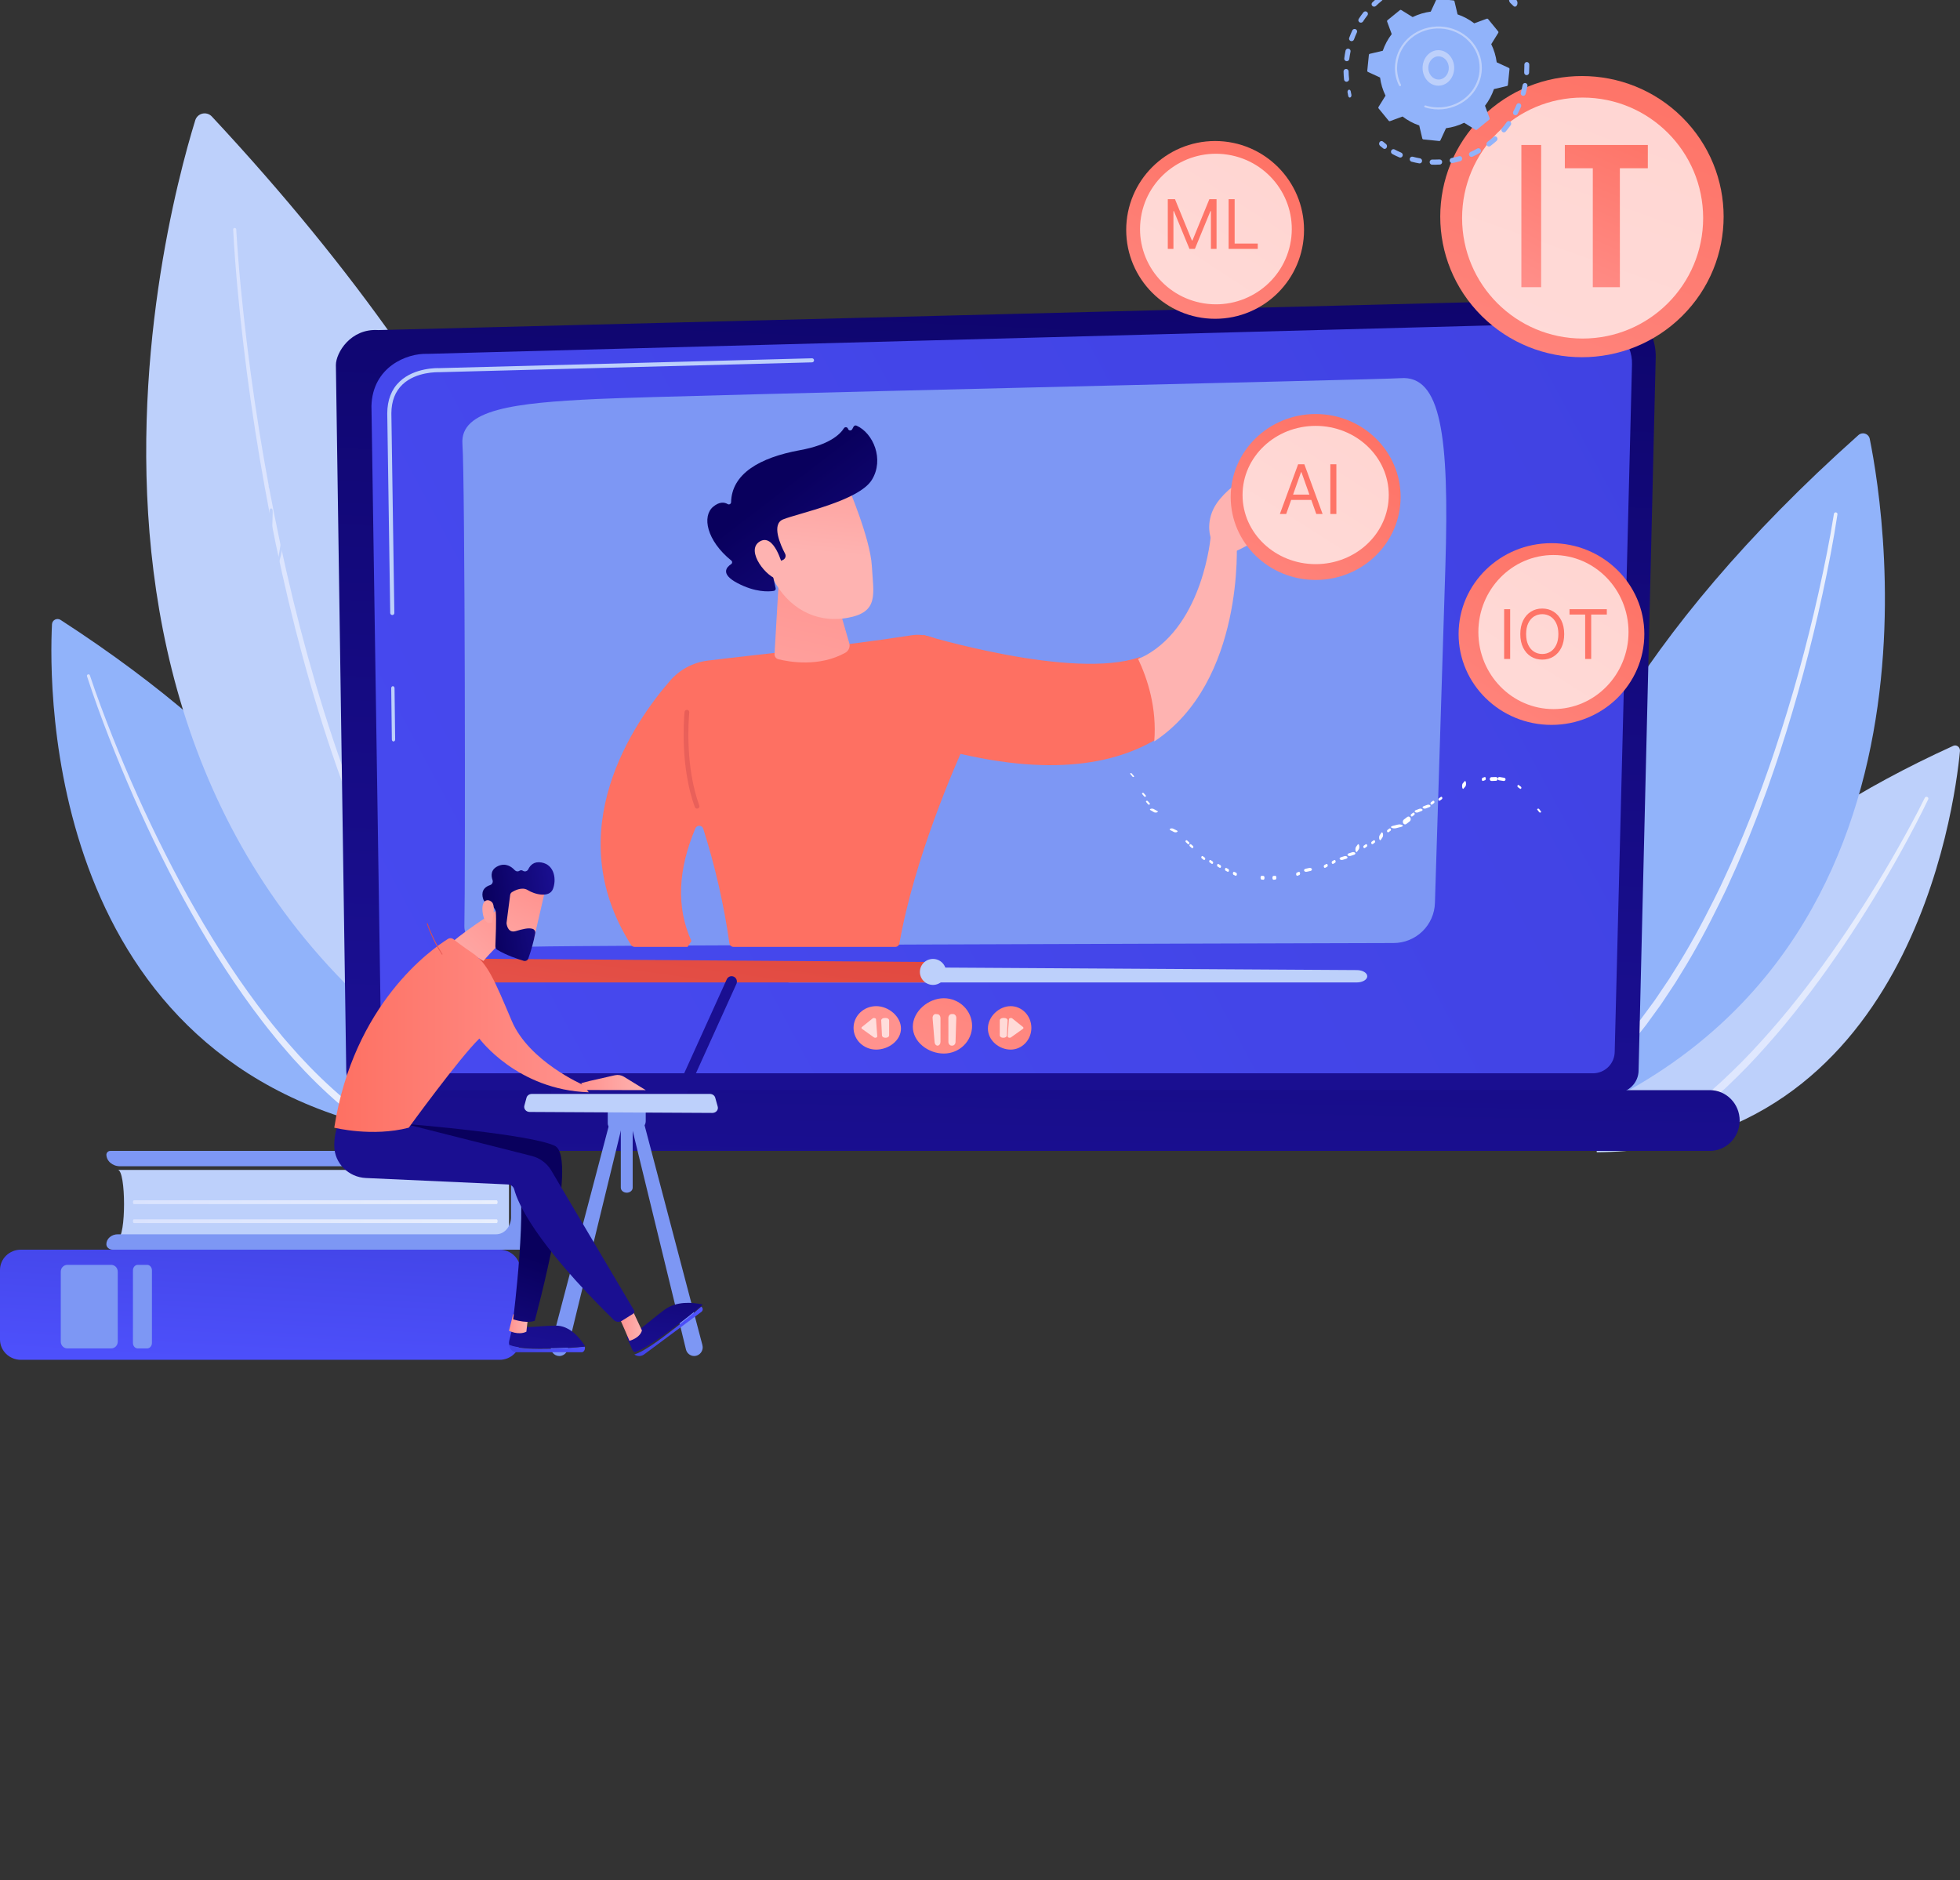 <svg xmlns="http://www.w3.org/2000/svg" width="516" height="495" viewBox="0 0 516 495" fill="none"><rect x="0" y="0" width="516" height="495" fill="#333333" stroke="none"/><g clip-path="url(#clip0_205_341)"><path d="M13.689 164.339C12.83 181.357 11.927 280.604 106.083 298.168C106.083 298.168 123.707 232.982 15.944 163.201C15.729 163.063 15.48 162.983 15.224 162.97C14.967 162.956 14.712 163.01 14.483 163.126C14.254 163.241 14.06 163.414 13.921 163.627C13.782 163.84 13.701 164.086 13.689 164.339Z" fill="#91B3FA"></path><path d="M23.658 177.786C25.444 183.153 27.45 188.463 29.535 193.733C31.621 199.004 33.85 204.224 36.17 209.397C38.49 214.57 40.94 219.692 43.502 224.751C46.064 229.811 48.729 234.821 51.574 239.732C57.226 249.565 63.436 259.093 70.426 268.029C71.274 269.165 72.207 270.234 73.096 271.341L74.443 272.997C74.891 273.543 75.373 274.066 75.835 274.603C76.777 275.662 77.693 276.732 78.652 277.787L81.569 280.878C85.514 284.935 89.727 288.73 94.181 292.237C94.302 292.304 94.406 292.396 94.487 292.507C94.569 292.618 94.624 292.745 94.651 292.879C94.678 293.014 94.675 293.152 94.642 293.285C94.609 293.418 94.547 293.542 94.461 293.649C94.375 293.757 94.266 293.844 94.143 293.906C94.019 293.968 93.883 294.002 93.745 294.007C93.606 294.012 93.468 293.987 93.34 293.934C93.213 293.882 93.098 293.802 93.004 293.701C88.513 290.102 84.269 286.213 80.301 282.059L77.374 278.905C76.415 277.843 75.495 276.743 74.553 275.665C74.09 275.118 73.609 274.589 73.16 274.03L71.813 272.36C70.924 271.239 69.992 270.151 69.146 268.999C62.168 259.935 56.004 250.312 50.405 240.377C47.588 235.424 44.961 230.369 42.421 225.276C39.88 220.184 37.474 215.027 35.192 209.821C32.91 204.614 30.724 199.361 28.665 194.065C26.606 188.768 24.653 183.434 22.898 178.017C22.874 177.92 22.888 177.817 22.938 177.729C22.988 177.642 23.07 177.576 23.167 177.546C23.264 177.516 23.369 177.523 23.461 177.567C23.553 177.611 23.624 177.687 23.661 177.781L23.658 177.786Z" fill="url(#paint0_linear_205_341)"></path><path d="M515.993 197.733C514.527 213.161 502.492 302.478 420.377 303.368C420.377 303.368 413.836 242.01 514.228 196.356C515.106 195.955 516.088 196.727 515.993 197.733Z" fill="#BDD0FB"></path><path d="M507.654 210.393C505.523 214.838 503.224 219.182 500.853 223.503C498.483 227.825 496.005 232.082 493.438 236.301C490.871 240.52 488.206 244.677 485.443 248.781C482.68 252.886 479.827 256.936 476.832 260.894C473.837 264.853 470.763 268.756 467.503 272.537C464.242 276.317 460.895 280.013 457.312 283.519C450.207 290.571 442.354 297.031 433.508 302.165C433.377 302.241 433.232 302.292 433.08 302.314C432.929 302.337 432.774 302.331 432.625 302.296C432.476 302.261 432.336 302.199 432.212 302.112C432.089 302.026 431.984 301.917 431.904 301.792C431.825 301.667 431.772 301.528 431.748 301.384C431.725 301.239 431.731 301.092 431.768 300.95C431.804 300.807 431.869 300.674 431.96 300.556C432.05 300.437 432.164 300.338 432.295 300.262H432.317C440.974 295.36 448.779 289.096 455.877 282.202C459.465 278.778 462.814 275.144 466.086 271.438C469.359 267.733 472.464 263.889 475.48 259.985C478.497 256.082 481.389 252.087 484.183 248.03C486.977 243.974 489.685 239.858 492.287 235.685C494.89 231.512 497.406 227.286 499.82 223.008C502.234 218.73 504.578 214.411 506.74 210.028C506.798 209.918 506.899 209.834 507.02 209.794C507.142 209.753 507.275 209.76 507.392 209.812C507.509 209.864 507.6 209.957 507.646 210.072C507.691 210.187 507.688 210.315 507.637 210.427L507.654 210.393Z" fill="url(#paint1_linear_205_341)"></path><path d="M492.241 115.542C496.473 136.45 516.107 259.126 403.91 298.168C403.91 298.168 370.123 220.723 489.257 114.55C489.494 114.337 489.784 114.19 490.097 114.126C490.41 114.061 490.735 114.079 491.038 114.18C491.342 114.281 491.613 114.46 491.824 114.699C492.035 114.938 492.179 115.229 492.241 115.542Z" fill="#91B3FA"></path><path d="M483.75 135.341C482.681 142.418 481.306 149.423 479.803 156.406C478.3 163.389 476.613 170.334 474.757 177.235C472.901 184.136 470.867 190.989 468.653 197.787C468.086 199.481 467.553 201.189 466.958 202.873L465.19 207.939C463.948 211.292 462.732 214.656 461.397 217.974C460.11 221.312 458.678 224.594 457.28 227.891L455.071 232.787C454.36 234.434 453.525 236.017 452.757 237.636C449.609 244.073 446.236 250.412 442.427 256.505L441.022 258.799L439.531 261.046L438.04 263.293L437.295 264.415L436.504 265.507L433.33 269.876L429.964 274.111C425.39 279.701 420.328 284.878 414.836 289.583C414.613 289.773 414.323 289.867 414.03 289.844C413.737 289.822 413.465 289.685 413.274 289.463C413.083 289.242 412.988 288.954 413.011 288.663C413.034 288.372 413.172 288.103 413.395 287.913C418.819 283.333 423.825 278.286 428.354 272.831L431.704 268.69L434.866 264.401L435.655 263.328L436.399 262.225L437.89 260.013L439.381 257.804L440.804 255.541C444.617 249.539 448.012 243.273 451.186 236.907C451.958 235.304 452.79 233.728 453.518 232.104L455.751 227.255C457.173 223.987 458.614 220.736 459.918 217.421C461.281 214.127 462.526 210.791 463.777 207.459L465.576 202.429C466.183 200.756 466.726 199.059 467.302 197.375C469.558 190.618 471.637 183.804 473.538 176.934C475.439 170.064 477.17 163.147 478.729 156.184C480.28 149.234 481.704 142.242 482.821 135.219C482.854 135.111 482.926 135.019 483.022 134.959C483.118 134.9 483.233 134.876 483.345 134.893C483.457 134.91 483.56 134.967 483.634 135.052C483.707 135.138 483.748 135.247 483.747 135.36L483.75 135.341Z" fill="url(#paint2_linear_205_341)"></path><path d="M51.407 31.651C42.513 60.449 -2.306 230.115 151.355 300.248C151.355 300.248 209.977 196.051 55.763 30.663C55.455 30.334 55.064 30.092 54.631 29.96C54.198 29.829 53.737 29.812 53.295 29.912C52.853 30.013 52.446 30.226 52.115 30.532C51.783 30.837 51.539 31.223 51.407 31.651Z" fill="#BDD0FB"></path><path d="M62.19 60.374C62.784 70.468 63.806 80.553 65.025 90.603C66.245 100.652 67.731 110.673 69.454 120.652C72.913 140.602 77.332 160.4 83.037 179.83C88.742 199.26 95.752 218.327 104.761 236.459C106.998 240.998 109.408 245.448 111.93 249.832C114.453 254.216 117.132 258.513 119.977 262.692C125.613 271.084 132.025 278.939 139.129 286.155C139.217 286.244 139.287 286.349 139.334 286.464C139.381 286.58 139.404 286.704 139.403 286.828C139.402 286.953 139.376 287.076 139.327 287.191C139.277 287.305 139.206 287.409 139.116 287.496C139.026 287.584 138.92 287.652 138.804 287.699C138.687 287.746 138.562 287.769 138.437 287.768C138.311 287.766 138.187 287.741 138.071 287.692C137.955 287.643 137.85 287.572 137.762 287.483C130.613 280.153 124.167 272.18 118.508 263.667C115.655 259.436 112.971 255.103 110.454 250.666C107.932 246.237 105.526 241.745 103.297 237.17C94.316 218.887 87.387 199.698 81.734 180.2C76.081 160.701 71.774 140.826 68.401 120.836C66.705 110.822 65.266 100.782 64.084 90.713C62.895 80.64 61.93 70.548 61.379 60.409C61.379 60.306 61.419 60.208 61.491 60.133C61.562 60.058 61.66 60.014 61.764 60.008C61.868 60.003 61.97 60.037 62.049 60.104C62.128 60.17 62.178 60.265 62.19 60.367V60.374Z" fill="url(#paint3_linear_205_341)"></path><path d="M431.386 281.8C431.379 283.382 430.738 284.897 429.601 286.015C428.465 287.133 426.925 287.763 425.318 287.768H97.222C95.616 287.764 94.076 287.134 92.939 286.016C91.802 284.898 91.161 283.382 91.155 281.8L88.428 96.116C88.428 92.829 92.354 86.422 99.554 86.903L420.202 78.733C422.273 78.679 424.334 79.04 426.258 79.795C428.183 80.549 429.932 81.681 431.4 83.121C432.867 84.562 434.022 86.281 434.794 88.174C435.566 90.067 435.939 92.095 435.891 94.135L431.386 281.8Z" fill="url(#paint4_linear_205_341)"></path><path d="M425.097 276.866C425.093 278.377 424.49 279.825 423.418 280.893C422.346 281.962 420.894 282.564 419.378 282.568H106.073C104.558 282.563 103.106 281.961 102.035 280.893C100.963 279.824 100.359 278.377 100.355 276.866L97.79 106.851C98.092 96.619 107.087 92.942 112.54 93.16L418.678 84.971C420.128 84.932 421.57 85.188 422.918 85.723C424.266 86.258 425.49 87.06 426.516 88.082C427.543 89.104 428.35 90.323 428.889 91.666C429.427 93.008 429.686 94.446 429.65 95.892L425.097 276.866Z" fill="url(#paint5_linear_205_341)"></path><path d="M103.596 195.208C103.481 195.208 103.371 195.153 103.289 195.056C103.207 194.959 103.161 194.827 103.159 194.689L102.994 181.217C102.989 181.145 102.996 181.073 103.016 181.005C103.035 180.936 103.066 180.874 103.106 180.82C103.147 180.767 103.196 180.724 103.25 180.694C103.305 180.665 103.364 180.649 103.424 180.648C103.484 180.647 103.544 180.66 103.599 180.688C103.654 180.716 103.704 180.757 103.746 180.808C103.788 180.86 103.82 180.922 103.841 180.989C103.863 181.057 103.872 181.129 103.869 181.201L104.032 194.675C104.033 194.744 104.023 194.813 104.001 194.877C103.98 194.941 103.949 194.999 103.909 195.049C103.869 195.098 103.821 195.138 103.768 195.165C103.716 195.192 103.659 195.207 103.602 195.208H103.596Z" fill="#BDD0FB"></path><path d="M103.275 161.918C103.133 161.918 102.996 161.863 102.894 161.764C102.792 161.665 102.734 161.531 102.731 161.39L101.951 108.836C101.968 105.301 103.07 102.473 105.229 100.437C109.152 96.725 115.283 96.902 115.543 96.921L213.75 94.328C213.821 94.325 213.893 94.336 213.96 94.36C214.027 94.385 214.089 94.422 214.141 94.471C214.193 94.52 214.234 94.579 214.262 94.644C214.291 94.708 214.306 94.778 214.306 94.849C214.308 94.919 214.296 94.99 214.271 95.055C214.245 95.121 214.207 95.181 214.158 95.232C214.109 95.283 214.05 95.324 213.985 95.353C213.92 95.381 213.85 95.397 213.778 95.398L115.541 97.991C115.262 97.991 109.576 97.807 105.978 101.21C104.039 103.043 103.049 105.607 103.034 108.829L103.817 161.383C103.819 161.525 103.764 161.662 103.663 161.764C103.563 161.866 103.426 161.925 103.282 161.928L103.275 161.918Z" fill="#BDD0FB"></path><path d="M122.253 243.718C122.532 231.777 122.43 126.039 121.742 116.908C121.054 107.778 135.312 106.062 157.214 105.041C179.117 104.021 363.918 99.945 368.677 99.561C379.373 98.697 381.585 114.634 380.516 149.234C379.711 175.228 378.373 218.047 377.766 237.739C377.679 240.558 376.496 243.233 374.467 245.198C372.438 247.164 369.722 248.266 366.893 248.272C322.422 248.393 151.977 248.88 140.63 249.222C127.584 249.597 122.144 248.453 122.253 243.718Z" fill="#7D97F4"></path><path d="M450.163 303H99.837C97.76 302.994 95.77 302.149 94.302 300.65C92.834 299.152 92.006 297.121 92 295.001C92.006 292.881 92.833 290.85 94.302 289.351C95.77 287.852 97.76 287.007 99.837 287H450.163C452.24 287.007 454.23 287.852 455.698 289.351C457.167 290.85 457.994 292.881 458 295.001C457.994 297.121 457.166 299.152 455.698 300.65C454.23 302.149 452.24 302.994 450.163 303Z" fill="url(#paint6_linear_205_341)"></path><path d="M70.929 128.483L70.981 128.534L71.04 128.6L71.162 128.735L71.395 129.03C71.549 129.228 71.683 129.446 71.829 129.653L72.214 130.316C72.333 130.549 72.437 130.782 72.551 131.014C72.665 131.242 72.765 131.475 72.852 131.712C72.941 131.945 73.043 132.191 73.124 132.433L73.345 133.173C73.426 133.418 73.493 133.666 73.546 133.917L73.707 134.671C73.768 134.922 73.816 135.176 73.849 135.432C73.913 135.943 73.985 136.455 74.045 136.967L74.124 138.516C74.124 138.646 74.139 138.777 74.139 138.905V139.293L74.119 140.07C74.119 141.11 73.978 142.143 73.889 143.178C73.869 143.438 73.824 143.694 73.779 143.952L73.65 144.725C73.561 145.239 73.484 145.755 73.385 146.267C73.137 147.284 72.918 148.307 72.653 149.321L71.747 152.345C71.741 152.367 71.739 152.391 71.741 152.414C71.744 152.436 71.752 152.459 71.764 152.479C71.776 152.499 71.792 152.516 71.811 152.531C71.831 152.545 71.853 152.555 71.876 152.562C71.923 152.573 71.973 152.568 72.015 152.546C72.058 152.525 72.09 152.488 72.105 152.445L73.097 149.421C73.392 148.407 73.645 147.379 73.921 146.358C74.035 145.841 74.129 145.323 74.234 144.804L74.385 144.025C74.444 143.766 74.487 143.505 74.516 143.243C74.638 142.194 74.819 141.149 74.841 140.086L74.881 139.291L74.903 138.895C74.903 138.763 74.903 138.63 74.903 138.498L74.866 136.904C74.822 136.374 74.76 135.843 74.707 135.313C74.681 135.047 74.64 134.782 74.583 134.52L74.439 133.729C74.4 133.464 74.318 133.205 74.251 132.945L74.04 132.166C73.958 131.907 73.861 131.654 73.772 131.398C73.686 131.14 73.587 130.886 73.474 130.637C73.36 130.388 73.254 130.135 73.132 129.891L72.735 129.16C72.581 128.928 72.44 128.695 72.271 128.462L71.991 128.13L71.847 127.96L71.772 127.874L71.683 127.781C71.636 127.73 71.579 127.689 71.516 127.66C71.452 127.63 71.382 127.613 71.311 127.609C71.24 127.605 71.169 127.614 71.102 127.636C71.034 127.658 70.972 127.692 70.919 127.737C70.867 127.781 70.824 127.835 70.793 127.896C70.763 127.956 70.746 128.022 70.743 128.088C70.74 128.155 70.751 128.222 70.775 128.284C70.8 128.347 70.838 128.404 70.886 128.453L70.929 128.483Z" fill="#BDD0FB"></path><path d="M70.974 134.571V135.616V136.793L70.95 139.156L70.889 143.881L70.742 153.332C70.745 153.405 70.769 153.473 70.808 153.524C70.848 153.575 70.901 153.605 70.957 153.607C71.012 153.61 71.067 153.585 71.109 153.538C71.151 153.49 71.178 153.424 71.185 153.352L71.517 143.906L71.671 139.181L71.741 136.815L71.771 135.633L71.782 135.034V134.734C71.782 134.606 71.782 134.453 71.766 134.315C71.756 134.183 71.708 134.061 71.631 133.974C71.555 133.888 71.456 133.842 71.355 133.848C71.254 133.854 71.158 133.91 71.087 134.005C71.017 134.1 70.977 134.227 70.976 134.359L70.974 134.571Z" fill="#BDD0FB"></path><path d="M319.899 83.928C332.827 83.928 343.307 73.451 343.307 60.528C343.307 47.604 332.827 37.128 319.899 37.128C306.972 37.128 296.492 47.604 296.492 60.528C296.492 73.451 306.972 83.928 319.899 83.928Z" fill="url(#paint7_linear_205_341)"></path><path opacity="0.7" d="M339.837 63.391C341.559 52.58 334.122 42.43 323.226 40.722C312.33 39.013 302.101 46.393 300.379 57.204C298.658 68.016 306.095 78.165 316.99 79.874C327.886 81.582 338.115 74.203 339.837 63.391Z" fill="white"></path><path d="M255.919 270.078C255.919 272.012 255.135 273.866 253.739 275.233C252.344 276.6 250.451 277.368 248.477 277.368C244.372 277.368 240.314 274.311 240.314 270.299C240.314 266.288 244.362 262.808 248.477 262.808C250.447 262.808 252.338 263.573 253.733 264.936C255.128 266.299 255.914 268.148 255.919 270.078Z" fill="url(#paint8_linear_205_341)"></path><path opacity="0.69" d="M246.816 275.288C246.625 275.286 246.441 275.194 246.299 275.03C246.157 274.865 246.067 274.639 246.047 274.395L245.52 268.069C245.508 267.924 245.521 267.777 245.558 267.638C245.596 267.5 245.656 267.374 245.736 267.269C245.815 267.164 245.912 267.083 246.019 267.032C246.125 266.98 246.239 266.959 246.353 266.971L246.88 267.022C247.075 267.042 247.257 267.155 247.389 267.339C247.522 267.524 247.596 267.765 247.596 268.016V274.291C247.596 274.422 247.576 274.552 247.537 274.673C247.498 274.795 247.44 274.905 247.367 274.997C247.295 275.09 247.209 275.163 247.114 275.213C247.02 275.263 246.918 275.288 246.816 275.288Z" fill="white"></path><path opacity="0.69" d="M249.678 267.967V274.298C249.678 274.558 249.768 274.808 249.929 274.993C250.09 275.179 250.308 275.284 250.537 275.288H250.677C250.905 275.291 251.125 275.192 251.29 275.011C251.455 274.831 251.551 274.584 251.557 274.324L251.758 267.993C251.762 267.861 251.743 267.728 251.701 267.604C251.659 267.479 251.596 267.366 251.515 267.27C251.433 267.174 251.336 267.098 251.228 267.046C251.121 266.994 251.005 266.968 250.888 266.968H250.547C250.433 266.968 250.319 266.994 250.213 267.044C250.107 267.094 250.01 267.168 249.929 267.261C249.849 267.354 249.785 267.464 249.742 267.585C249.698 267.706 249.677 267.836 249.678 267.967Z" fill="white"></path><path d="M271.525 270.606C271.524 272.124 270.949 273.578 269.925 274.651C268.901 275.724 267.513 276.327 266.065 276.328C263.058 276.328 260.081 273.932 260.081 270.774C260.081 267.615 263.051 264.888 266.065 264.888C267.513 264.888 268.901 265.49 269.925 266.562C270.949 267.635 271.524 269.089 271.525 270.606Z" fill="url(#paint9_linear_205_341)"></path><path opacity="0.69" d="M263.201 268.626V272.587C263.201 272.75 263.291 272.907 263.452 273.023C263.613 273.139 263.832 273.206 264.061 273.208H264.202C264.428 273.209 264.647 273.148 264.811 273.036C264.975 272.924 265.072 272.771 265.08 272.61L265.281 268.649C265.286 268.566 265.266 268.483 265.224 268.405C265.182 268.327 265.119 268.256 265.038 268.196C264.956 268.136 264.859 268.089 264.751 268.056C264.643 268.024 264.528 268.007 264.411 268.008H264.072C263.958 268.007 263.844 268.023 263.739 268.054C263.633 268.085 263.537 268.131 263.456 268.188C263.375 268.246 263.311 268.314 263.267 268.389C263.224 268.464 263.201 268.545 263.201 268.626Z" fill="white"></path><path opacity="0.69" d="M265.609 268.337L265.283 272.833C265.278 272.905 265.306 272.977 265.361 273.038C265.416 273.1 265.496 273.148 265.592 273.177C265.687 273.206 265.793 273.215 265.895 273.201C265.997 273.188 266.092 273.154 266.165 273.103L269.297 270.865C269.387 270.801 269.439 270.715 269.443 270.625C269.447 270.535 269.402 270.447 269.317 270.379L266.516 268.131C266.449 268.078 266.361 268.039 266.263 268.02C266.165 268.002 266.061 268.003 265.964 268.025C265.867 268.047 265.782 268.089 265.719 268.144C265.656 268.2 265.618 268.267 265.609 268.337Z" fill="white"></path><path d="M224.71 270.61C224.711 272.126 225.338 273.58 226.455 274.652C227.572 275.724 229.086 276.327 230.665 276.328C233.946 276.328 237.194 273.934 237.194 270.777C237.194 267.62 233.954 264.888 230.665 264.888C229.883 264.888 229.108 265.036 228.385 265.323C227.662 265.611 227.006 266.032 226.453 266.564C225.899 267.095 225.461 267.726 225.162 268.42C224.863 269.115 224.709 269.859 224.71 270.61Z" fill="url(#paint10_linear_205_341)"></path><path opacity="0.69" d="M234.073 268.626V272.587C234.073 272.75 233.983 272.907 233.822 273.023C233.661 273.139 233.442 273.206 233.213 273.208H233.072C232.846 273.209 232.627 273.148 232.463 273.036C232.299 272.924 232.202 272.771 232.194 272.61L231.993 268.649C231.988 268.566 232.008 268.483 232.05 268.405C232.092 268.327 232.155 268.256 232.236 268.196C232.318 268.136 232.415 268.089 232.523 268.056C232.631 268.024 232.747 268.007 232.863 268.008H233.202C233.316 268.007 233.43 268.023 233.535 268.054C233.641 268.085 233.737 268.131 233.818 268.188C233.899 268.246 233.963 268.314 234.007 268.389C234.05 268.464 234.073 268.545 234.073 268.626Z" fill="white"></path><path opacity="0.69" d="M230.624 268.337L230.951 272.833C230.955 272.905 230.928 272.977 230.873 273.038C230.818 273.1 230.737 273.148 230.642 273.177C230.547 273.206 230.441 273.215 230.339 273.201C230.236 273.188 230.142 273.154 230.068 273.103L226.937 270.865C226.846 270.801 226.794 270.715 226.79 270.625C226.786 270.535 226.831 270.447 226.916 270.379L229.718 268.131C229.785 268.078 229.873 268.039 229.971 268.02C230.069 268.002 230.173 268.003 230.27 268.025C230.366 268.047 230.451 268.089 230.515 268.144C230.578 268.2 230.616 268.267 230.624 268.337Z" fill="white"></path><path d="M204.957 256.281L205.111 257.188C205.253 258.022 206.443 258.648 207.862 258.648H357.189C358.715 258.648 359.951 257.92 359.951 257.021C359.951 256.129 358.731 255.403 357.218 255.395L207.736 254.488C206.09 254.481 204.794 255.316 204.957 256.281Z" fill="#BDD0FB"></path><path d="M244.145 257.094C243.92 255.824 243.645 254.54 243.382 253.249L125.287 252.408C123.179 252.408 121.517 253.646 121.737 255.087L121.936 256.448C122.116 257.697 123.64 258.648 125.458 258.648H244.476C244.348 258.109 244.23 257.581 244.145 257.094Z" fill="url(#paint11_linear_205_341)"></path><path d="M248.805 257.185C249.533 255.441 248.698 253.441 246.94 252.718C245.182 251.995 243.166 252.824 242.438 254.568C241.71 256.313 242.544 258.313 244.303 259.036C246.061 259.758 248.076 258.93 248.805 257.185Z" fill="#BDD0FB"></path><path d="M442.846 83.205C457.414 68.75 457.414 45.315 442.846 30.86C428.279 16.406 404.661 16.406 390.093 30.86C375.526 45.315 375.526 68.75 390.093 83.205C404.661 97.659 428.279 97.659 442.846 83.205Z" fill="url(#paint12_linear_205_341)"></path><path opacity="0.7" d="M416.649 89.128C434.173 89.128 448.379 74.926 448.379 57.408C448.379 39.889 434.173 25.688 416.649 25.688C399.125 25.688 384.919 39.889 384.919 57.408C384.919 74.926 399.125 89.128 416.649 89.128Z" fill="white"></path><path d="M400.524 75.608V38.168H405.726V75.608H400.524Z" fill="url(#paint13_linear_205_341)"></path><path d="M426.46 75.608H419.33V44.288H411.968V38.168H433.815V44.288H426.455L426.46 75.608Z" fill="url(#paint14_linear_205_341)"></path><path d="M355.357 25.688C355.263 25.688 355.172 25.646 355.097 25.568C355.022 25.49 354.968 25.38 354.942 25.256C354.877 24.945 354.814 24.628 354.757 24.312C354.737 24.163 354.759 24.008 354.819 23.881C354.879 23.753 354.972 23.661 355.08 23.625C355.187 23.588 355.3 23.61 355.396 23.685C355.493 23.759 355.564 23.882 355.597 24.027C355.651 24.325 355.71 24.628 355.773 24.921C355.805 25.073 355.792 25.236 355.737 25.374C355.682 25.513 355.589 25.616 355.479 25.66C355.44 25.678 355.399 25.687 355.357 25.688Z" fill="#91B3FA"></path><path d="M354.503 21.528C354.339 21.527 354.18 21.466 354.057 21.358C353.935 21.25 353.858 21.102 353.841 20.942C353.768 20.233 353.725 19.524 353.71 18.815C353.707 18.642 353.774 18.475 353.897 18.351C354.02 18.226 354.189 18.155 354.366 18.151C354.543 18.148 354.714 18.214 354.841 18.334C354.969 18.454 355.042 18.619 355.045 18.792C355.045 19.463 355.098 20.138 355.169 20.802C355.185 20.973 355.131 21.143 355.02 21.276C354.909 21.409 354.748 21.493 354.574 21.511L354.503 21.528ZM354.559 16.11H354.479C354.304 16.089 354.143 16.001 354.034 15.865C353.925 15.729 353.875 15.556 353.896 15.385C353.981 14.676 354.099 13.967 354.245 13.289C354.287 13.126 354.392 12.985 354.538 12.896C354.683 12.807 354.859 12.776 355.027 12.81C355.196 12.844 355.345 12.941 355.442 13.079C355.54 13.218 355.578 13.388 355.551 13.554C355.413 14.206 355.309 14.874 355.219 15.541C355.199 15.698 355.121 15.842 354.999 15.947C354.878 16.052 354.721 16.11 354.559 16.11ZM355.827 10.834C355.719 10.834 355.614 10.809 355.519 10.761C355.424 10.713 355.342 10.643 355.28 10.558C355.219 10.472 355.179 10.374 355.165 10.27C355.15 10.166 355.162 10.061 355.198 9.963C355.44 9.299 355.718 8.637 356.018 7.997C356.093 7.843 356.227 7.723 356.391 7.665C356.555 7.607 356.737 7.614 356.895 7.685C357.054 7.756 357.178 7.885 357.24 8.045C357.302 8.205 357.298 8.382 357.227 8.538C356.942 9.145 356.683 9.771 356.451 10.402C356.404 10.528 356.319 10.637 356.206 10.714C356.093 10.791 355.959 10.832 355.822 10.832L355.827 10.834ZM358.27 5.967C358.142 5.968 358.016 5.931 357.909 5.863C357.836 5.817 357.772 5.757 357.722 5.687C357.672 5.617 357.637 5.538 357.618 5.455C357.6 5.372 357.598 5.286 357.614 5.202C357.629 5.118 357.661 5.037 357.708 4.966C358.095 4.37 358.516 3.784 358.954 3.224C359.065 3.096 359.222 3.014 359.392 2.995C359.563 2.977 359.734 3.024 359.871 3.126C360.007 3.228 360.098 3.377 360.125 3.543C360.151 3.709 360.112 3.878 360.014 4.016C359.598 4.547 359.198 5.103 358.831 5.67C358.77 5.761 358.686 5.837 358.587 5.888C358.488 5.94 358.377 5.966 358.265 5.965L358.27 5.967ZM361.76 1.752C361.628 1.752 361.499 1.714 361.389 1.642C361.279 1.57 361.194 1.468 361.143 1.348C361.093 1.229 361.08 1.097 361.106 0.971C361.133 0.844 361.197 0.728 361.291 0.637C361.803 0.143 362.345 -0.339 362.902 -0.78C362.968 -0.841 363.047 -0.888 363.132 -0.918C363.218 -0.948 363.309 -0.96 363.4 -0.954C363.49 -0.949 363.579 -0.925 363.66 -0.885C363.741 -0.845 363.813 -0.789 363.871 -0.72C363.929 -0.652 363.972 -0.573 363.998 -0.487C364.023 -0.402 364.031 -0.313 364.02 -0.225C364.009 -0.136 363.979 -0.051 363.934 0.025C363.888 0.102 363.826 0.169 363.753 0.221C363.228 0.649 362.713 1.105 362.227 1.573C362.1 1.691 361.93 1.754 361.755 1.75L361.76 1.752ZM366.114 -1.605C365.969 -1.604 365.827 -1.65 365.711 -1.735C365.595 -1.82 365.511 -1.939 365.471 -2.076C365.431 -2.212 365.437 -2.357 365.49 -2.489C365.542 -2.621 365.637 -2.733 365.761 -2.808C366.373 -3.181 367.011 -3.533 367.652 -3.852C367.731 -3.895 367.817 -3.923 367.907 -3.933C367.996 -3.943 368.087 -3.935 368.174 -3.91C368.26 -3.885 368.34 -3.843 368.41 -3.786C368.479 -3.73 368.536 -3.661 368.577 -3.582C368.618 -3.504 368.642 -3.418 368.649 -3.33C368.655 -3.242 368.643 -3.154 368.613 -3.071C368.583 -2.987 368.537 -2.911 368.476 -2.846C368.415 -2.781 368.341 -2.728 368.259 -2.692C367.65 -2.389 367.05 -2.056 366.465 -1.702C366.358 -1.64 366.236 -1.608 366.111 -1.61L366.114 -1.605ZM389.456 -3.105C389.36 -3.105 389.266 -3.125 389.18 -3.164C388.558 -3.438 387.915 -3.691 387.269 -3.913C387.111 -3.977 386.983 -4.097 386.914 -4.25C386.844 -4.402 386.836 -4.575 386.893 -4.733C386.95 -4.89 387.066 -5.021 387.219 -5.097C387.371 -5.173 387.547 -5.189 387.712 -5.142C388.394 -4.906 389.073 -4.641 389.731 -4.35C389.87 -4.289 389.982 -4.182 390.051 -4.049C390.119 -3.917 390.138 -3.765 390.106 -3.619C390.074 -3.474 389.992 -3.344 389.874 -3.25C389.755 -3.157 389.608 -3.106 389.456 -3.105ZM371.118 -3.935C370.962 -3.936 370.81 -3.991 370.691 -4.091C370.572 -4.19 370.492 -4.328 370.466 -4.479C370.44 -4.63 370.47 -4.785 370.549 -4.917C370.628 -5.049 370.753 -5.15 370.901 -5.201C371.585 -5.437 372.287 -5.636 372.983 -5.808C373.153 -5.845 373.33 -5.816 373.478 -5.727C373.626 -5.637 373.733 -5.496 373.775 -5.331C373.818 -5.167 373.793 -4.992 373.706 -4.845C373.619 -4.698 373.477 -4.59 373.31 -4.544C372.647 -4.383 371.984 -4.19 371.336 -3.97C371.265 -3.947 371.191 -3.936 371.116 -3.937L371.118 -3.935ZM384.18 -4.771C384.136 -4.766 384.091 -4.766 384.047 -4.771C383.377 -4.903 382.69 -5.007 382.01 -5.085C381.84 -5.111 381.686 -5.2 381.581 -5.334C381.476 -5.468 381.429 -5.637 381.448 -5.804C381.468 -5.972 381.553 -6.125 381.687 -6.233C381.82 -6.34 381.991 -6.393 382.163 -6.38C382.888 -6.3 383.614 -6.186 384.311 -6.047C384.473 -6.016 384.619 -5.927 384.718 -5.797C384.817 -5.667 384.863 -5.506 384.846 -5.345C384.83 -5.184 384.753 -5.034 384.629 -4.926C384.506 -4.817 384.346 -4.758 384.18 -4.759V-4.771ZM376.537 -5.116C376.367 -5.118 376.205 -5.183 376.083 -5.298C375.961 -5.413 375.888 -5.568 375.879 -5.734C375.87 -5.899 375.926 -6.061 376.035 -6.188C376.144 -6.314 376.298 -6.396 376.466 -6.415C377.192 -6.491 377.918 -6.536 378.643 -6.552H378.658C378.828 -6.544 378.988 -6.473 379.106 -6.353C379.225 -6.234 379.291 -6.074 379.293 -5.908C379.295 -5.742 379.232 -5.581 379.116 -5.459C379.001 -5.337 378.842 -5.262 378.672 -5.251C377.985 -5.236 377.294 -5.191 376.616 -5.121L376.537 -5.116Z" fill="#91B3FA"></path><path d="M398.83 1.759C398.695 1.759 398.563 1.699 398.451 1.588C398.169 1.305 397.879 1.026 397.589 0.76C397.44 0.621 397.335 0.402 397.297 0.152C397.26 -0.099 397.293 -0.361 397.389 -0.577C397.485 -0.793 397.636 -0.944 397.81 -0.999C397.983 -1.053 398.164 -1.006 398.314 -0.867C398.62 -0.584 398.927 -0.291 399.224 0.006C399.338 0.125 399.423 0.292 399.467 0.485C399.511 0.677 399.512 0.885 399.47 1.079C399.428 1.272 399.344 1.441 399.232 1.562C399.119 1.683 398.983 1.749 398.842 1.752L398.83 1.759Z" fill="#91B3FA"></path><path d="M377.821 43.368C377.546 43.368 377.259 43.368 376.977 43.355C376.812 43.343 376.657 43.265 376.546 43.137C376.434 43.01 376.373 42.843 376.376 42.671C376.378 42.498 376.444 42.333 376.56 42.21C376.676 42.087 376.832 42.014 376.998 42.007H377.019C377.285 42.007 377.551 42.007 377.814 42.007C378.202 42.007 378.595 42.007 378.99 41.977C379.075 41.973 379.16 41.986 379.24 42.015C379.32 42.045 379.394 42.091 379.457 42.15C379.52 42.209 379.572 42.281 379.608 42.361C379.645 42.441 379.666 42.528 379.67 42.616C379.674 42.705 379.662 42.793 379.633 42.876C379.605 42.96 379.561 43.036 379.504 43.102C379.447 43.168 379.378 43.221 379.301 43.259C379.224 43.297 379.141 43.319 379.056 43.324C378.647 43.35 378.23 43.368 377.821 43.368ZM373.724 43.01C373.687 43.014 373.65 43.014 373.613 43.01C372.931 42.89 372.246 42.739 371.578 42.56C371.419 42.508 371.285 42.395 371.204 42.244C371.123 42.093 371.101 41.915 371.142 41.747C371.184 41.579 371.285 41.434 371.427 41.342C371.568 41.25 371.737 41.218 371.901 41.253C372.536 41.424 373.185 41.566 373.832 41.681C373.995 41.706 374.142 41.795 374.244 41.929C374.347 42.063 374.396 42.233 374.382 42.403C374.368 42.574 374.292 42.733 374.17 42.847C374.048 42.962 373.888 43.024 373.724 43.02V43.01ZM382.29 42.934C382.129 42.934 381.974 42.87 381.855 42.757C381.736 42.644 381.662 42.489 381.647 42.321C381.632 42.154 381.677 41.987 381.774 41.853C381.871 41.719 382.012 41.627 382.171 41.595C382.815 41.471 383.46 41.314 384.09 41.13C384.174 41.101 384.262 41.09 384.35 41.097C384.438 41.105 384.523 41.131 384.601 41.174C384.679 41.217 384.747 41.276 384.803 41.347C384.858 41.419 384.899 41.501 384.922 41.589C384.946 41.678 384.952 41.77 384.94 41.861C384.928 41.952 384.899 42.039 384.854 42.118C384.808 42.197 384.748 42.265 384.677 42.319C384.605 42.372 384.524 42.41 384.438 42.43C383.772 42.623 383.09 42.788 382.41 42.92C382.371 42.926 382.331 42.928 382.29 42.927V42.934ZM368.629 41.485C368.548 41.483 368.468 41.466 368.393 41.434C367.754 41.162 367.118 40.856 366.512 40.528C366.369 40.44 366.264 40.299 366.219 40.134C366.173 39.968 366.19 39.791 366.265 39.638C366.341 39.485 366.47 39.367 366.626 39.31C366.782 39.252 366.953 39.259 367.104 39.328C367.688 39.639 368.28 39.928 368.894 40.185C369.032 40.245 369.146 40.352 369.217 40.488C369.288 40.624 369.312 40.782 369.284 40.935C369.257 41.087 369.179 41.225 369.066 41.325C368.952 41.426 368.808 41.482 368.659 41.485H368.629ZM387.376 41.306C387.227 41.307 387.082 41.254 386.966 41.156C386.85 41.058 386.77 40.922 386.74 40.769C386.709 40.617 386.731 40.459 386.8 40.321C386.869 40.183 386.982 40.075 387.12 40.014C387.72 39.742 388.315 39.444 388.893 39.12C388.969 39.073 389.053 39.042 389.14 39.029C389.227 39.016 389.316 39.022 389.402 39.046C389.487 39.07 389.566 39.112 389.635 39.17C389.704 39.227 389.761 39.298 389.803 39.379C389.844 39.46 389.87 39.549 389.877 39.641C389.885 39.732 389.874 39.824 389.846 39.911C389.818 39.998 389.774 40.079 389.715 40.147C389.656 40.216 389.585 40.271 389.505 40.31C388.896 40.65 388.268 40.966 387.623 41.253C387.541 41.289 387.453 41.307 387.364 41.306H387.376ZM391.987 38.57C391.848 38.572 391.713 38.528 391.601 38.444C391.488 38.36 391.405 38.241 391.362 38.104C391.319 37.967 391.32 37.82 391.364 37.683C391.408 37.547 391.492 37.428 391.605 37.346C392.135 36.944 392.655 36.516 393.151 36.07C393.215 36.009 393.29 35.961 393.372 35.931C393.454 35.9 393.541 35.887 393.629 35.892C393.716 35.897 393.801 35.92 393.879 35.96C393.957 36.001 394.027 36.057 394.084 36.126C394.141 36.194 394.184 36.274 394.21 36.361C394.237 36.447 394.246 36.538 394.238 36.629C394.23 36.719 394.205 36.807 394.163 36.886C394.122 36.966 394.066 37.037 393.998 37.094C393.476 37.561 392.927 38.014 392.368 38.438C392.254 38.524 392.116 38.571 391.975 38.57H391.987ZM395.915 34.854C395.79 34.854 395.668 34.817 395.563 34.746C395.458 34.676 395.374 34.575 395.323 34.457C395.272 34.338 395.255 34.207 395.274 34.078C395.293 33.95 395.347 33.83 395.43 33.733C395.865 33.221 396.282 32.685 396.672 32.139C396.775 31.995 396.929 31.9 397.099 31.874C397.27 31.848 397.443 31.893 397.581 32.001C397.72 32.108 397.811 32.268 397.836 32.445C397.861 32.623 397.817 32.803 397.714 32.947C397.3 33.522 396.86 34.087 396.402 34.626C396.341 34.698 396.266 34.756 396.182 34.795C396.098 34.834 396.007 34.855 395.915 34.854ZM398.973 30.337C398.86 30.337 398.749 30.307 398.651 30.249C398.553 30.191 398.471 30.107 398.414 30.006C398.356 29.905 398.325 29.79 398.323 29.672C398.321 29.555 398.349 29.439 398.404 29.336C398.721 28.739 399.015 28.112 399.281 27.498C399.363 27.355 399.492 27.249 399.643 27.2C399.795 27.15 399.959 27.16 400.105 27.228C400.25 27.296 400.366 27.417 400.431 27.569C400.496 27.72 400.505 27.89 400.457 28.048C400.175 28.704 399.864 29.358 399.53 29.987C399.475 30.092 399.395 30.179 399.297 30.241C399.199 30.302 399.087 30.335 398.973 30.337ZM401.005 25.228C400.944 25.229 400.883 25.22 400.824 25.201C400.742 25.177 400.666 25.136 400.599 25.081C400.533 25.025 400.478 24.957 400.436 24.88C400.395 24.802 400.369 24.717 400.36 24.629C400.351 24.541 400.358 24.452 400.382 24.367C400.563 23.713 400.72 23.042 400.852 22.374C400.891 22.204 400.992 22.055 401.133 21.961C401.275 21.866 401.446 21.832 401.611 21.866C401.776 21.901 401.922 22 402.018 22.144C402.114 22.288 402.152 22.466 402.125 22.638C401.988 23.343 401.824 24.051 401.631 24.741C401.591 24.884 401.508 25.009 401.393 25.097C401.278 25.185 401.138 25.231 400.996 25.228H401.005ZM401.911 19.784H401.868C401.783 19.779 401.7 19.756 401.624 19.716C401.547 19.677 401.479 19.623 401.423 19.556C401.367 19.49 401.324 19.412 401.297 19.328C401.269 19.244 401.258 19.155 401.264 19.067C401.294 18.553 401.309 18.034 401.309 17.522C401.309 17.353 401.309 17.184 401.309 17.015C401.305 16.837 401.37 16.664 401.49 16.535C401.609 16.406 401.772 16.331 401.944 16.328H401.958C402.127 16.328 402.29 16.397 402.411 16.52C402.532 16.644 402.602 16.812 402.605 16.989C402.605 17.165 402.605 17.343 402.605 17.522C402.605 18.061 402.588 18.609 402.555 19.153C402.544 19.325 402.471 19.486 402.349 19.604C402.227 19.721 402.067 19.786 401.901 19.784H401.911Z" fill="#91B3FA"></path><path d="M364.525 39.208C364.394 39.209 364.267 39.164 364.161 39.08C363.875 38.857 363.595 38.627 363.321 38.393C363.254 38.337 363.199 38.267 363.157 38.186C363.116 38.106 363.089 38.018 363.078 37.926C363.067 37.834 363.072 37.74 363.094 37.651C363.115 37.562 363.152 37.478 363.203 37.404C363.254 37.331 363.317 37.269 363.389 37.222C363.461 37.176 363.541 37.146 363.623 37.134C363.706 37.122 363.79 37.128 363.87 37.152C363.95 37.176 364.026 37.217 364.092 37.273C364.352 37.494 364.619 37.714 364.889 37.922C364.997 38.009 365.078 38.132 365.121 38.273C365.163 38.414 365.164 38.567 365.123 38.709C365.083 38.851 365.003 38.975 364.896 39.064C364.788 39.153 364.659 39.202 364.525 39.203V39.208Z" fill="#91B3FA"></path><path d="M365.607 31.807C365.645 31.854 365.697 31.887 365.755 31.903C365.813 31.919 365.875 31.917 365.932 31.896L369.247 30.677C370.573 31.694 372.056 32.489 373.637 33.031L374.444 36.465C374.456 36.526 374.487 36.581 374.533 36.624C374.579 36.666 374.637 36.693 374.699 36.7L378.912 37.126C378.972 37.132 379.033 37.119 379.085 37.089C379.137 37.059 379.179 37.014 379.204 36.959L380.685 33.755C382.344 33.54 383.957 33.055 385.459 32.32L388.463 34.179C388.514 34.211 388.574 34.226 388.635 34.222C388.695 34.218 388.753 34.196 388.8 34.158L392.081 31.479C392.128 31.441 392.162 31.39 392.178 31.331C392.194 31.273 392.191 31.211 392.171 31.155L390.951 27.84C391.968 26.515 392.763 25.033 393.305 23.453L396.74 22.643C396.801 22.631 396.856 22.601 396.898 22.555C396.941 22.51 396.967 22.453 396.975 22.391L397.401 18.176C397.407 18.116 397.394 18.055 397.365 18.003C397.335 17.951 397.289 17.909 397.234 17.884L394.03 16.403C393.814 14.745 393.329 13.132 392.594 11.63L394.454 8.626C394.486 8.575 394.501 8.516 394.497 8.456C394.493 8.396 394.471 8.339 394.433 8.292L391.754 5.009C391.716 4.962 391.664 4.929 391.605 4.913C391.547 4.897 391.486 4.9 391.429 4.922L388.114 6.138C386.788 5.122 385.307 4.327 383.726 3.785L382.914 0.339C382.901 0.28 382.869 0.227 382.824 0.188C382.779 0.148 382.722 0.123 382.662 0.117L378.442 -0.311C378.382 -0.317 378.321 -0.304 378.269 -0.274C378.217 -0.244 378.175 -0.199 378.15 -0.144L376.669 3.06C375.01 3.275 373.398 3.76 371.895 4.496L368.891 2.636C368.84 2.604 368.78 2.589 368.721 2.593C368.661 2.597 368.603 2.619 368.557 2.657L365.261 5.336C365.215 5.374 365.181 5.426 365.166 5.484C365.15 5.543 365.153 5.604 365.174 5.661L366.391 8.975C365.374 10.301 364.579 11.784 364.037 13.365L360.602 14.172C360.543 14.186 360.49 14.217 360.45 14.263C360.411 14.309 360.386 14.366 360.381 14.426L359.953 18.64C359.947 18.7 359.959 18.76 359.989 18.812C360.019 18.864 360.065 18.906 360.12 18.931L363.324 20.412C363.539 22.071 364.024 23.683 364.76 25.185L362.9 28.189C362.868 28.24 362.853 28.3 362.857 28.36C362.861 28.421 362.883 28.478 362.921 28.525L365.607 31.807Z" fill="#91B3FA"></path><path d="M378.675 22.568C377.598 22.567 376.563 22.097 375.788 21.256C375.013 20.415 374.558 19.269 374.518 18.059C374.479 16.848 374.858 15.668 375.577 14.765C376.295 13.863 377.297 13.309 378.371 13.22C379.445 13.131 380.508 13.514 381.336 14.288C382.165 15.062 382.694 16.168 382.813 17.371C382.932 18.575 382.631 19.784 381.973 20.744C381.316 21.703 380.354 22.339 379.288 22.517C379.085 22.551 378.88 22.568 378.675 22.568ZM378.69 14.824C378.555 14.824 378.42 14.834 378.286 14.856C377.585 14.993 376.96 15.432 376.543 16.081C376.126 16.729 375.951 17.535 376.055 18.326C376.159 19.118 376.533 19.832 377.099 20.318C377.664 20.803 378.376 21.021 379.082 20.925C379.766 20.814 380.386 20.415 380.819 19.809C381.251 19.203 381.463 18.436 381.411 17.661C381.36 16.886 381.048 16.162 380.541 15.636C380.033 15.109 379.366 14.819 378.675 14.824H378.69Z" fill="#BDD0FB"></path><path d="M378.691 28.808C378.303 28.808 377.916 28.79 377.53 28.751C376.72 28.673 375.921 28.514 375.147 28.275C375.092 28.258 375.044 28.226 375.009 28.182C374.974 28.138 374.954 28.085 374.952 28.03C374.948 28.002 374.948 27.974 374.952 27.946C374.975 27.878 375.026 27.822 375.093 27.789C375.159 27.757 375.237 27.75 375.309 27.772C376.852 28.25 378.488 28.392 380.096 28.188C381.705 27.983 383.245 27.438 384.604 26.591C385.963 25.744 387.106 24.617 387.95 23.293C388.794 21.969 389.318 20.481 389.482 18.939C389.52 18.589 389.539 18.236 389.539 17.884C389.54 15.219 388.469 12.656 386.547 10.725C384.625 8.793 382 7.642 379.214 7.509C376.428 7.375 373.696 8.27 371.581 10.008C369.467 11.746 368.133 14.195 367.856 16.846C367.82 17.197 367.799 17.548 367.799 17.899C367.8 19.419 368.151 20.921 368.827 22.298C368.843 22.334 368.852 22.374 368.852 22.413C368.853 22.465 368.837 22.515 368.809 22.559C368.78 22.602 368.739 22.637 368.691 22.659C368.622 22.689 368.544 22.692 368.474 22.668C368.403 22.644 368.345 22.594 368.313 22.529C367.602 21.081 367.234 19.501 367.234 17.901C367.238 17.528 367.263 17.155 367.309 16.785C367.606 13.999 369.012 11.429 371.235 9.605C373.458 7.781 376.33 6.842 379.257 6.981C382.184 7.121 384.943 8.329 386.964 10.356C388.986 12.383 390.116 15.074 390.121 17.874C390.121 18.242 390.101 18.61 390.062 18.986C389.773 21.676 388.451 24.169 386.351 25.983C384.25 27.797 381.522 28.803 378.691 28.808Z" fill="#BDD0FB"></path><path d="M258.332 184.054C256.319 178.932 253.321 174.96 250.032 171.042C248.812 169.593 247.235 168.483 245.455 167.82C243.675 167.158 241.754 166.966 239.878 167.264C221.926 170.098 197.226 172.549 186.246 173.926C182.411 174.424 178.896 176.318 176.379 179.242C166.957 190.105 146.992 218.68 166.148 248.78C166.248 248.935 166.384 249.062 166.546 249.15C166.708 249.239 166.889 249.285 167.073 249.285H181.015L182.018 247.739C177.965 238.746 178.532 228.891 183.068 218.073C183.155 217.865 183.304 217.689 183.494 217.569C183.685 217.448 183.908 217.389 184.134 217.399C184.359 217.409 184.576 217.488 184.755 217.625C184.934 217.762 185.066 217.95 185.134 218.165C188.261 228.019 190.568 238.112 192.032 248.343C192.068 248.605 192.198 248.844 192.398 249.018C192.597 249.191 192.853 249.287 193.118 249.288H235.702C235.96 249.287 236.21 249.196 236.408 249.03C236.605 248.864 236.737 248.634 236.781 248.381C240.71 226.076 251.218 201.969 254.664 194.417C255.344 192.909 256.552 191.698 258.062 191.009C258.536 190.797 258.996 190.577 259.456 190.357C259.692 190.245 259.88 190.052 259.986 189.814C260.092 189.576 260.109 189.308 260.035 189.059C259.539 187.361 258.977 185.689 258.332 184.054Z" fill="url(#paint15_linear_205_341)"></path><path d="M182.922 212.489C179.186 202.186 179.966 190.242 180.217 187.433C180.224 187.354 180.248 187.276 180.287 187.206C180.327 187.135 180.38 187.072 180.445 187.022C180.51 186.971 180.584 186.934 180.665 186.911C180.745 186.889 180.829 186.882 180.912 186.892C181.073 186.909 181.221 186.987 181.324 187.107C181.426 187.227 181.476 187.381 181.463 187.536C181.219 190.249 180.441 201.995 184.102 212.087C184.156 212.236 184.147 212.4 184.077 212.543C184.007 212.685 183.881 212.796 183.726 212.851C183.649 212.878 183.566 212.891 183.484 212.887C183.401 212.884 183.32 212.865 183.245 212.831C183.17 212.797 183.103 212.75 183.048 212.691C182.992 212.632 182.95 212.564 182.922 212.489Z" fill="url(#paint16_linear_205_341)"></path><path d="M300.07 172.99C282.484 179.191 242.987 167.128 242.987 167.128L242.396 195.649C272.424 204.804 291.964 202.138 304.679 194.455C305.459 185.717 302.738 178.117 300.07 172.99Z" fill="url(#paint17_linear_205_341)"></path><path d="M325.567 142.56L318.745 141.128C318.745 141.128 316.885 164.032 301.69 172.499C301.019 172.866 300.325 173.185 299.613 173.454C302.084 178.652 304.605 186.347 303.874 195.208C327.789 179.394 325.567 142.56 325.567 142.56Z" fill="url(#paint18_linear_205_341)"></path><path d="M319.009 143.171L318.629 141.147C318.629 141.147 317.064 136.202 321.203 131.332C327.172 124.295 331.4 126.334 331.4 126.334C331.4 126.334 331.248 128.388 331.271 129.724C331.286 130.802 332.179 131.221 332.992 130.492L343.189 121.368C343.189 121.368 345.925 135.754 324.986 145.288L319.009 143.171Z" fill="url(#paint19_linear_205_341)"></path><path d="M205.195 150.037L203.906 172.157C203.885 172.474 203.977 172.789 204.166 173.046C204.356 173.303 204.631 173.487 204.944 173.565C207.808 174.269 215.681 175.677 222.558 171.841C222.989 171.593 223.324 171.212 223.509 170.756C223.695 170.3 223.72 169.797 223.581 169.325L217.836 149.448L205.195 150.037Z" fill="url(#paint20_linear_205_341)"></path><path d="M223.049 127.608C223.049 127.608 229.12 141.655 229.528 149.028C229.935 156.401 231.512 161.186 223.049 162.673C214.586 164.159 207.455 159.91 203.594 152.565C203.594 152.565 197.541 141.247 198.9 136.613C200.258 131.979 223.049 127.608 223.049 127.608Z" fill="url(#paint21_linear_205_341)"></path><path d="M205.601 147.64L206.1 147.423C206.251 147.358 206.386 147.263 206.498 147.144C206.61 147.025 206.697 146.884 206.752 146.731C206.807 146.578 206.83 146.415 206.82 146.253C206.809 146.091 206.765 145.932 206.69 145.787C205.45 143.427 203.037 137.998 206.155 136.743C210.174 135.114 226.099 131.906 229.533 126.324C232.835 120.959 229.91 114.036 225.514 112.065C225.373 112 225.213 111.99 225.066 112.037C224.919 112.085 224.795 112.186 224.72 112.32L224.355 113.007C224.299 113.11 224.213 113.195 224.108 113.251C224.003 113.306 223.884 113.329 223.765 113.317C223.647 113.305 223.535 113.258 223.444 113.182C223.353 113.107 223.286 113.006 223.253 112.893C223.222 112.784 223.159 112.687 223.072 112.612C222.985 112.538 222.879 112.49 222.765 112.474C222.652 112.458 222.536 112.475 222.431 112.522C222.327 112.57 222.239 112.646 222.178 112.742C221.122 114.411 218.272 117.118 210.647 118.509C199.811 120.484 192.648 124.816 192.471 132.213C192.47 132.319 192.44 132.422 192.384 132.513C192.328 132.603 192.249 132.677 192.155 132.727C192.06 132.776 191.954 132.8 191.847 132.795C191.74 132.79 191.636 132.757 191.547 132.699C190.746 132.227 189.465 131.991 187.755 133.407C184.78 135.881 185.996 142.292 192.521 147.57C192.594 147.626 192.653 147.699 192.692 147.783C192.732 147.866 192.751 147.957 192.748 148.049C192.745 148.141 192.72 148.23 192.676 148.311C192.632 148.392 192.569 148.461 192.493 148.514C191.31 149.274 189.547 151.084 194.115 153.496C198.839 155.991 202.368 155.786 203.728 155.564C203.807 155.551 203.883 155.521 203.951 155.478C204.018 155.435 204.076 155.378 204.121 155.312C204.166 155.245 204.196 155.171 204.211 155.093C204.225 155.014 204.223 154.934 204.205 154.856L202.757 148.356C202.739 148.27 202.741 148.182 202.761 148.097C202.782 148.012 202.822 147.933 202.877 147.865C202.933 147.797 203.003 147.743 203.083 147.705C203.163 147.667 203.25 147.648 203.338 147.647L205.601 147.64Z" fill="url(#paint22_linear_205_341)"></path><path d="M205.983 148.792C205.983 148.792 203.772 140.18 199.958 142.595C196.145 145.01 201.937 152.245 205.014 152.568L205.983 148.792Z" fill="url(#paint23_linear_205_341)"></path><path d="M408.448 190.84C421.95 190.84 432.895 180.131 432.895 166.92C432.895 153.709 421.95 143 408.448 143C394.946 143 384 153.709 384 166.92C384 180.131 394.946 190.84 408.448 190.84Z" fill="url(#paint24_linear_205_341)"></path><path opacity="0.7" d="M408.967 186.68C419.884 186.68 428.733 177.6 428.733 166.4C428.733 155.2 419.884 146.12 408.967 146.12C398.051 146.12 389.201 155.2 389.201 166.4C389.201 177.6 398.051 186.68 408.967 186.68Z" fill="white"></path><path d="M346.367 152.68C358.72 152.68 368.734 142.902 368.734 130.84C368.734 118.778 358.72 109 346.367 109C334.014 109 324 118.778 324 130.84C324 142.902 334.014 152.68 346.367 152.68Z" fill="url(#paint25_linear_205_341)"></path><path opacity="0.7" d="M346.367 148.52C356.996 148.52 365.613 140.372 365.613 130.32C365.613 120.268 356.996 112.12 346.367 112.12C335.738 112.12 327.121 120.268 327.121 130.32C327.121 140.372 335.738 148.52 346.367 148.52Z" fill="white"></path><path d="M31 326H134V308H31C33.206 308 33.206 326 31 326Z" fill="#BDD0FB"></path><path d="M134.539 320.461V312.273C134.539 309.385 132.496 307.041 129.976 307.041H31.597C29.616 307.041 28.008 305.653 28.008 303.944C28.031 303.676 28.158 303.428 28.361 303.252C28.565 303.076 28.829 302.987 29.098 303.002H136.619C139.084 303.002 143 306.357 143 310.487V321.933C143 325.835 139.198 329 136.873 329H29.657C28.741 329 28 328.357 28 327.565C28 326.122 29.354 324.95 31.022 324.95H130.629C132.789 324.942 134.539 322.937 134.539 320.461Z" fill="#7D97F4"></path><path d="M130.745 317H35.255C35.188 317 35.123 316.947 35.075 316.854C35.027 316.76 35 316.633 35 316.5C35 316.367 35.027 316.24 35.075 316.146C35.123 316.053 35.188 316 35.255 316H130.745C130.813 316 130.877 316.053 130.925 316.146C130.973 316.24 131 316.367 131 316.5C131 316.633 130.973 316.76 130.925 316.854C130.877 316.947 130.813 317 130.745 317Z" fill="url(#paint26_linear_205_341)"></path><path d="M130.745 322H35.255C35.188 322 35.123 321.947 35.075 321.854C35.027 321.76 35 321.633 35 321.5C35 321.367 35.027 321.24 35.075 321.146C35.123 321.053 35.188 321 35.255 321H130.745C130.813 321 130.877 321.053 130.925 321.146C130.973 321.24 131 321.367 131 321.5C131 321.633 130.973 321.76 130.925 321.854C130.877 321.947 130.813 322 130.745 322Z" fill="url(#paint27_linear_205_341)"></path><path d="M131.5 329H5.5C2.463 329 0 331.396 0 334.351V352.649C0 355.604 2.463 358 5.5 358H131.5C134.537 358 137 355.604 137 352.649V334.351C137 331.396 134.537 329 131.5 329Z" fill="url(#paint28_linear_205_341)"></path><path d="M29.265 333H17.735C16.777 333 16 333.799 16 334.784V353.216C16 354.201 16.777 355 17.735 355H29.265C30.223 355 31 354.201 31 353.216V334.784C31 333.799 30.223 333 29.265 333Z" fill="#7D97F4"></path><path d="M38.746 333H36.254C35.562 333 35 333.65 35 334.451V353.549C35 354.35 35.562 355 36.254 355H38.746C39.438 355 40 354.35 40 353.549V334.451C40 333.65 39.438 333 38.746 333Z" fill="#7D97F4"></path><path d="M146.349 289H146.423L178.564 288.955C178.945 288.955 179.31 288.746 179.579 288.375C179.849 288.005 180 287.502 180 286.977C180 286.453 179.849 285.95 179.579 285.579C179.31 285.208 178.945 285 178.564 285L146.423 285.045C146.05 285.05 145.694 285.254 145.429 285.614C145.163 285.973 145.01 286.461 145 286.974C144.991 287.486 145.127 287.984 145.379 288.361C145.631 288.739 145.98 288.966 146.352 288.996L146.349 289Z" fill="url(#paint29_linear_205_341)"></path><path d="M191.373 257.738C191.36 257.759 191.35 257.781 191.34 257.804L178.143 286.933C178.061 287.104 178.013 287.291 178.002 287.482C177.992 287.673 178.018 287.864 178.08 288.044C178.143 288.224 178.239 288.39 178.365 288.531C178.491 288.672 178.643 288.787 178.812 288.867C178.981 288.947 179.165 288.992 179.351 288.999C179.538 289.006 179.724 288.974 179.898 288.907C180.073 288.839 180.233 288.736 180.368 288.604C180.503 288.472 180.611 288.314 180.686 288.139L193.883 259.01C194.027 258.672 194.039 258.29 193.915 257.943C193.792 257.596 193.543 257.312 193.219 257.148C192.896 256.985 192.524 256.955 192.18 257.065C191.836 257.176 191.547 257.417 191.373 257.74V257.738Z" fill="url(#paint30_linear_205_341)"></path><path d="M161.696 291C161.559 291.577 148.413 341.464 145.08 354.111C144.989 354.449 144.975 354.803 145.041 355.147C145.107 355.491 145.249 355.815 145.458 356.094C145.667 356.373 145.937 356.6 146.246 356.757C146.555 356.914 146.896 356.997 147.242 357C147.745 356.999 148.232 356.827 148.626 356.512C149.021 356.197 149.299 355.757 149.417 355.263L164 295.396L161.696 291Z" fill="#7D97F4"></path><path d="M168.313 291C168.45 291.577 181.59 341.464 184.919 354.111C185.011 354.449 185.025 354.804 184.959 355.148C184.894 355.492 184.751 355.816 184.542 356.095C184.333 356.374 184.064 356.601 183.754 356.758C183.445 356.915 183.104 356.998 182.758 357C182.256 356.998 181.77 356.826 181.376 356.511C180.982 356.196 180.704 355.757 180.587 355.263L166 295.396L168.313 291Z" fill="#7D97F4"></path><path d="M169.994 289H160V295.75C159.998 295.979 160.051 296.207 160.154 296.419C160.257 296.632 160.408 296.825 160.6 296.988C160.792 297.152 161.02 297.281 161.272 297.37C161.523 297.459 161.793 297.506 162.066 297.507H163.436V312.67C163.435 312.844 163.474 313.016 163.552 313.177C163.63 313.337 163.745 313.484 163.89 313.607C164.035 313.731 164.208 313.829 164.399 313.896C164.589 313.964 164.793 313.999 165 314C165.207 313.999 165.411 313.964 165.601 313.896C165.792 313.829 165.965 313.731 166.11 313.607C166.255 313.484 166.37 313.337 166.448 313.177C166.526 313.016 166.565 312.844 166.564 312.67V297.507H167.261C167.623 297.505 167.981 297.443 168.315 297.325C168.648 297.207 168.951 297.034 169.205 296.818C169.46 296.601 169.661 296.344 169.797 296.063C169.933 295.781 170.002 295.479 170 295.175L169.994 289Z" fill="#7D97F4"></path><path d="M140.008 288H186.908C187.228 288.002 187.538 288.101 187.79 288.281C188.042 288.462 188.22 288.715 188.298 288.999L188.952 291.337C189.009 291.533 189.015 291.738 188.971 291.937C188.927 292.135 188.834 292.322 188.699 292.483C188.564 292.643 188.391 292.773 188.193 292.863C187.994 292.953 187.776 292.999 187.555 293L139.43 292.743C139.211 292.74 138.995 292.691 138.799 292.601C138.603 292.511 138.432 292.381 138.299 292.222C138.166 292.063 138.074 291.878 138.03 291.681C137.986 291.485 137.991 291.281 138.045 291.087L138.615 288.982C138.696 288.701 138.877 288.452 139.129 288.274C139.38 288.097 139.69 288 140.008 288Z" fill="#BDD0FB"></path><path d="M142.041 355.118C137.138 355.118 134.973 354.533 134 354C134.094 354.568 134.325 355.076 134.654 355.439C134.983 355.802 135.391 356 135.812 356H153.158C153.287 356 153.415 355.958 153.531 355.878C153.647 355.799 153.748 355.683 153.827 355.54C153.906 355.397 153.959 355.231 153.984 355.055C154.009 354.878 154.004 354.696 153.97 354.523C151.994 354.742 147.795 355.118 142.041 355.118Z" fill="url(#paint31_linear_205_341)"></path><path d="M154 354.486C153.973 354.359 153.925 354.239 153.859 354.134C152.538 352.113 149.888 348.939 146.28 349.001C140.996 349.088 139.153 349.777 135.048 349.038L134.078 352.889C133.985 353.262 133.975 353.657 134.05 354.035C135.017 354.495 137.185 355 142.083 355C147.831 355 152.025 354.676 154 354.486Z" fill="url(#paint32_linear_205_341)"></path><path d="M135.09 346L134 350.344C134 350.344 136.439 351.633 138.577 350.597L139 346.832L135.09 346Z" fill="url(#paint33_linear_205_341)"></path><path d="M174.548 352.045C170.288 355.202 168.111 356.275 167 356.593C167.368 356.86 167.824 357.003 168.291 357C168.759 356.997 169.212 356.848 169.576 356.576L184.649 345.377C184.761 345.294 184.851 345.187 184.912 345.067C184.973 344.946 185.003 344.814 185 344.681C184.996 344.547 184.96 344.417 184.893 344.299C184.826 344.181 184.731 344.078 184.615 344C183.002 345.404 179.538 348.332 174.548 352.045Z" fill="url(#paint34_linear_205_341)"></path><path d="M185 343.514C184.901 343.446 184.787 343.398 184.666 343.372C182.305 342.89 178.08 342.479 174.922 344.831C170.297 348.273 169.072 349.907 165 352.052L166.414 355.222C166.551 355.529 166.777 355.798 167.067 356C168.198 355.685 170.414 354.628 174.751 351.491C179.837 347.808 183.364 344.905 185 343.514Z" fill="url(#paint35_linear_205_341)"></path><path d="M108.069 296C108.069 296 139.59 298.592 146.056 301.658C152.523 304.725 140.781 347.711 140.781 347.711C140.781 347.711 139.011 348.565 135.102 347.339C135.102 347.339 139.119 315.618 136.131 308.739L102 303.106L108.069 296Z" fill="url(#paint36_linear_205_341)"></path><path d="M163 346.894C163.252 347.168 165.713 353 165.713 353C165.713 353 168.45 352.304 169 350.265L166.537 345L163 346.894Z" fill="url(#paint37_linear_205_341)"></path><path d="M88.993 296C88.31 297.831 87.974 299.772 88.002 301.724C88.06 306.252 91.731 309.905 96.288 310.132L133.729 311.83C134.114 311.845 134.484 311.983 134.783 312.223C135.081 312.464 135.293 312.794 135.387 313.163C136.269 316.532 140.567 326.875 161.589 347.515C161.862 347.782 162.217 347.949 162.598 347.99C162.979 348.031 163.362 347.944 163.687 347.742L166.678 345.87C166.83 345.776 166.938 345.627 166.981 345.455C167.023 345.283 166.996 345.102 166.905 344.949L145.1 308.096C143.958 306.222 142.117 304.866 139.975 304.323L108.063 296.249L88.993 296Z" fill="url(#paint38_linear_205_341)"></path><path d="M133.325 238C133.325 238 123.001 244.513 119 248.088L127.272 253C127.272 253 131.751 247.506 136 245.217L133.325 238Z" fill="url(#paint39_linear_205_341)"></path><path d="M88 296.887C88 296.887 98.035 299.391 107.61 296.887C107.61 296.887 121.01 278.44 126.196 273.42C126.196 273.42 136.114 286.961 155 287.568L153.511 285.62C153.511 285.62 139.243 279.419 134.731 268.782C130.22 258.145 128.408 253.621 124.306 250.849C121.75 249.123 120.218 247.942 119.428 247.298C119.217 247.124 118.958 247.02 118.687 247.003C118.416 246.985 118.146 247.054 117.915 247.2C113.57 249.918 93.077 264.302 88 296.887Z" fill="url(#paint40_linear_205_341)"></path><path d="M116.355 251.368C113.823 247.537 112.371 243.184 112.354 243.132L112.543 243.048C113.566 245.953 114.901 248.697 116.516 251.215L116.355 251.368Z" fill="url(#paint41_linear_205_341)"></path><path d="M153 285.165L155.206 284.59L161.897 283.077C162.296 282.988 162.709 282.976 163.112 283.042C163.516 283.109 163.902 283.253 164.248 283.465L170 287L154.106 286.963L153 285.165Z" fill="url(#paint42_linear_205_341)"></path><path d="M144 232.095C144.036 232.319 140.592 247 140.592 247L131 245.111L131.899 230.779C131.899 230.779 143.376 228.34 144 232.095Z" fill="url(#paint43_linear_205_341)"></path><path d="M134.308 235.612L133.364 242.894C133.352 242.987 133.352 243.08 133.364 243.172C133.445 243.743 133.857 245.698 135.775 245.132C137.501 244.627 139.106 244.192 140.213 244.538C140.452 244.612 140.655 244.774 140.783 244.993C140.91 245.213 140.954 245.473 140.904 245.723C140.466 247.977 139.858 250.193 139.086 252.352C138.994 252.59 138.819 252.784 138.594 252.897C138.369 253.009 138.111 253.031 137.871 252.958C136.374 252.511 133.241 251.478 130.911 250.041C130.755 249.947 130.627 249.811 130.54 249.648C130.453 249.486 130.411 249.302 130.418 249.117C130.494 247.278 130.704 241.69 130.526 240.124C130.361 238.652 128.6 237.773 127.834 237.457C127.71 237.406 127.597 237.329 127.503 237.232C127.409 237.135 127.335 237.019 127.286 236.892C126.931 235.983 126.443 233.877 129.032 233.016C129.16 232.973 129.279 232.904 129.381 232.814C129.483 232.723 129.566 232.612 129.626 232.488C129.685 232.364 129.719 232.229 129.727 232.091C129.734 231.953 129.714 231.815 129.668 231.685C129.283 230.591 129.123 228.922 131.128 228.003C133.132 227.084 134.685 228.18 135.506 229.084C135.668 229.259 135.884 229.37 136.118 229.399C136.351 229.427 136.587 229.37 136.784 229.238C136.919 229.148 137.078 229.103 137.239 229.109C137.401 229.114 137.556 229.17 137.686 229.268C137.804 229.34 137.935 229.387 138.072 229.404C138.208 229.422 138.347 229.41 138.478 229.369C138.61 229.328 138.732 229.26 138.836 229.168C138.94 229.076 139.025 228.963 139.084 228.836C139.577 227.811 140.563 226.712 142.56 227.068C146.098 227.69 146.505 231.705 145.566 234.058C144.627 236.412 140.832 235.516 138.926 234.331C137.479 233.427 135.598 234.374 134.779 234.879C134.652 234.957 134.544 235.063 134.462 235.19C134.38 235.317 134.328 235.461 134.308 235.612Z" fill="url(#paint44_linear_205_341)"></path><path d="M129.519 242.847C129.519 242.847 130.621 238.545 129.489 237.49C128.358 236.436 126.688 236.985 127.05 240.094C127.51 243.977 129.519 242.847 129.519 242.847Z" fill="url(#paint45_linear_205_341)"></path><path d="M297.901 203.59L298.547 204.336C298.573 204.371 298.579 204.412 298.566 204.45C298.552 204.489 298.519 204.522 298.473 204.543C298.427 204.564 298.371 204.572 298.318 204.565C298.264 204.558 298.216 204.537 298.183 204.505L297.562 203.75C297.548 203.733 297.539 203.715 297.535 203.696C297.53 203.677 297.532 203.657 297.538 203.638C297.545 203.619 297.556 203.602 297.572 203.586C297.588 203.571 297.608 203.558 297.631 203.548C297.675 203.529 297.727 203.523 297.777 203.531C297.827 203.538 297.871 203.559 297.901 203.59Z" fill="white"></path><path d="M301.102 208.813L301.646 209.438C301.666 209.46 301.68 209.486 301.687 209.513C301.695 209.539 301.696 209.567 301.69 209.594C301.685 209.621 301.672 209.647 301.655 209.671C301.637 209.694 301.613 209.714 301.586 209.73C301.559 209.746 301.528 209.757 301.495 209.763C301.462 209.769 301.428 209.77 301.395 209.765C301.362 209.76 301.331 209.75 301.303 209.735C301.275 209.72 301.25 209.701 301.231 209.678L300.696 209.045C300.66 209.001 300.646 208.946 300.657 208.894C300.669 208.841 300.706 208.794 300.76 208.763C300.813 208.733 300.879 208.722 300.943 208.731C301.007 208.74 301.064 208.769 301.102 208.813Z" fill="white"></path><path d="M302.142 210.878L302.679 211.485C302.7 211.509 302.716 211.536 302.725 211.565C302.734 211.594 302.736 211.624 302.731 211.653C302.726 211.683 302.715 211.711 302.697 211.737C302.68 211.763 302.656 211.785 302.628 211.803C302.572 211.839 302.501 211.854 302.431 211.846C302.361 211.837 302.299 211.805 302.256 211.757L301.729 211.139C301.696 211.092 301.686 211.036 301.699 210.982C301.712 210.929 301.749 210.881 301.801 210.849C301.853 210.817 301.917 210.803 301.981 210.809C302.044 210.815 302.103 210.842 302.145 210.883L302.142 210.878Z" fill="white"></path><path d="M303.703 212.974L304.765 213.567C304.817 213.619 304.829 213.677 304.799 213.732C304.769 213.787 304.699 213.836 304.6 213.872C304.501 213.907 304.378 213.927 304.251 213.928C304.124 213.929 304 213.911 303.898 213.877L302.847 213.272C302.804 213.247 302.772 213.218 302.753 213.188C302.735 213.157 302.73 213.125 302.739 213.094C302.748 213.062 302.771 213.032 302.806 213.004C302.841 212.977 302.889 212.953 302.945 212.933C303.059 212.898 303.199 212.882 303.337 212.889C303.476 212.896 303.603 212.926 303.697 212.972L303.703 212.974Z" fill="white"></path><path d="M308.877 218.172L309.859 218.666C309.961 218.717 310.017 218.786 310.016 218.859C310.015 218.931 309.956 219 309.852 219.05C309.748 219.101 309.608 219.129 309.462 219.128C309.316 219.127 309.177 219.098 309.075 219.047L308.093 218.544C307.992 218.494 307.936 218.426 307.936 218.355C307.936 218.284 307.992 218.216 308.093 218.165C308.194 218.116 308.331 218.088 308.473 218.088C308.616 218.088 308.752 218.116 308.853 218.165L308.877 218.172Z" fill="white"></path><path d="M312.545 221.287L313.032 221.73C313.061 221.754 313.086 221.785 313.103 221.819C313.121 221.853 313.132 221.891 313.136 221.93C313.139 221.969 313.135 222.008 313.124 222.045C313.113 222.083 313.095 222.117 313.071 222.147C313.047 222.177 313.018 222.201 312.985 222.218C312.951 222.235 312.915 222.245 312.879 222.248C312.842 222.25 312.805 222.244 312.77 222.23C312.736 222.217 312.704 222.196 312.677 222.169L312.19 221.71C312.136 221.66 312.102 221.59 312.097 221.514C312.092 221.438 312.116 221.364 312.163 221.306C312.209 221.249 312.276 221.214 312.347 221.208C312.418 221.203 312.489 221.228 312.543 221.278L312.545 221.287Z" fill="white"></path><path d="M313.562 222.28L314.073 222.724C314.13 222.776 314.166 222.85 314.175 222.931C314.184 223.012 314.164 223.094 314.12 223.159C314.077 223.225 314.012 223.269 313.939 223.283C313.867 223.297 313.792 223.28 313.731 223.235L313.218 222.782C313.169 222.727 313.141 222.654 313.137 222.578C313.134 222.501 313.156 222.426 313.199 222.366C313.242 222.306 313.303 222.265 313.372 222.252C313.44 222.239 313.51 222.254 313.569 222.295L313.562 222.28Z" fill="white"></path><path d="M316.687 225.424L317.184 225.796C317.241 225.847 317.28 225.921 317.293 226.005C317.306 226.088 317.293 226.175 317.256 226.248C317.219 226.32 317.161 226.373 317.093 226.396C317.026 226.418 316.953 226.409 316.891 226.37L316.387 225.986C316.325 225.939 316.281 225.864 316.265 225.777C316.248 225.691 316.261 225.6 316.3 225.525C316.339 225.449 316.401 225.396 316.472 225.376C316.544 225.356 316.619 225.372 316.681 225.419L316.687 225.424Z" fill="white"></path><path d="M318.746 226.452L319.235 226.79C319.299 226.834 319.347 226.908 319.368 226.997C319.389 227.086 319.381 227.182 319.346 227.264C319.329 227.304 319.306 227.34 319.278 227.369C319.25 227.398 319.218 227.42 319.184 227.433C319.114 227.46 319.039 227.45 318.975 227.406L318.48 227.059C318.449 227.037 318.421 227.008 318.399 226.972C318.377 226.937 318.36 226.896 318.35 226.852C318.34 226.809 318.337 226.763 318.34 226.718C318.344 226.672 318.355 226.628 318.372 226.588C318.389 226.548 318.412 226.513 318.44 226.484C318.468 226.456 318.499 226.435 318.534 226.422C318.568 226.409 318.604 226.405 318.639 226.41C318.674 226.414 318.709 226.428 318.74 226.45L318.746 226.452Z" fill="white"></path><path d="M320.8 227.476L321.297 227.778C321.364 227.819 321.416 227.894 321.442 227.986C321.468 228.079 321.465 228.181 321.434 228.271C321.403 228.361 321.347 228.43 321.278 228.465C321.209 228.499 321.132 228.495 321.065 228.454L320.561 228.14C320.5 228.094 320.454 228.02 320.433 227.932C320.411 227.843 320.415 227.747 320.444 227.663C320.473 227.578 320.525 227.512 320.589 227.476C320.654 227.44 320.725 227.438 320.791 227.471L320.8 227.476Z" fill="white"></path><path d="M322.857 228.52L323.346 228.774C323.381 228.788 323.415 228.813 323.443 228.847C323.472 228.881 323.495 228.923 323.512 228.97C323.528 229.018 323.538 229.069 323.54 229.122C323.542 229.175 323.536 229.228 323.523 229.278C323.51 229.327 323.49 229.373 323.465 229.411C323.439 229.449 323.408 229.479 323.373 229.499C323.339 229.519 323.302 229.529 323.265 229.528C323.228 229.527 323.192 229.515 323.158 229.493L322.66 229.224C322.597 229.184 322.547 229.112 322.521 229.021C322.494 228.93 322.493 228.829 322.517 228.737C322.542 228.645 322.589 228.57 322.651 228.527C322.713 228.484 322.784 228.476 322.85 228.505L322.857 228.52Z" fill="white"></path><path d="M324.942 229.542L325.427 229.759C325.495 229.788 325.553 229.859 325.587 229.954C325.622 230.05 325.631 230.163 325.611 230.268C325.592 230.373 325.546 230.462 325.484 230.516C325.422 230.569 325.349 230.582 325.281 230.552L324.786 230.327C324.751 230.315 324.718 230.292 324.689 230.26C324.66 230.227 324.636 230.186 324.617 230.138C324.599 230.09 324.587 230.037 324.583 229.982C324.579 229.927 324.582 229.872 324.592 229.818C324.602 229.765 324.619 229.716 324.642 229.673C324.665 229.631 324.693 229.596 324.725 229.571C324.757 229.546 324.792 229.532 324.828 229.528C324.864 229.525 324.9 229.533 324.934 229.552L324.942 229.542Z" fill="white"></path><path d="M332.157 230.568L332.66 230.603C332.729 230.617 332.792 230.678 332.837 230.774C332.882 230.871 332.906 230.996 332.903 231.123C332.901 231.251 332.872 231.372 332.823 231.462C332.774 231.552 332.708 231.604 332.639 231.608L332.124 231.57C332.052 231.565 331.985 231.507 331.936 231.41C331.887 231.312 331.861 231.183 331.863 231.05C331.866 230.917 331.897 230.792 331.95 230.701C332.003 230.611 332.073 230.563 332.145 230.568H332.157Z" fill="white"></path><path d="M335.235 230.605L335.727 230.571C335.764 230.563 335.801 230.57 335.836 230.591C335.871 230.611 335.904 230.645 335.932 230.69C335.96 230.735 335.982 230.791 335.998 230.853C336.014 230.915 336.023 230.983 336.025 231.052C336.026 231.121 336.02 231.189 336.006 231.254C335.993 231.318 335.972 231.376 335.946 231.425C335.92 231.474 335.889 231.513 335.855 231.538C335.821 231.564 335.784 231.576 335.747 231.573L335.243 231.608C335.175 231.603 335.111 231.551 335.063 231.461C335.015 231.37 334.987 231.25 334.985 231.123C334.982 230.995 335.006 230.871 335.05 230.775C335.095 230.679 335.157 230.619 335.225 230.605H335.235Z" fill="white"></path><path d="M341.448 229.715L341.931 229.537C342.002 229.514 342.076 229.535 342.137 229.595C342.198 229.656 342.242 229.751 342.258 229.861C342.275 229.97 342.264 230.086 342.226 230.182C342.189 230.279 342.129 230.349 342.059 230.378L341.566 230.557C341.53 230.569 341.494 230.571 341.458 230.562C341.422 230.553 341.387 230.533 341.357 230.503C341.326 230.473 341.299 230.434 341.278 230.388C341.256 230.342 341.241 230.29 341.233 230.235C341.225 230.18 341.223 230.123 341.229 230.067C341.235 230.012 341.248 229.958 341.267 229.91C341.286 229.862 341.311 229.82 341.341 229.787C341.37 229.754 341.404 229.73 341.439 229.718L341.448 229.715Z" fill="white"></path><path d="M343.73 228.714L344.668 228.507C344.808 228.474 344.96 228.484 345.09 228.535C345.22 228.585 345.318 228.673 345.362 228.777C345.406 228.882 345.392 228.995 345.324 229.093C345.256 229.19 345.139 229.263 344.999 229.296L344.045 229.503C343.974 229.522 343.899 229.531 343.824 229.527C343.749 229.524 343.675 229.509 343.608 229.484C343.541 229.458 343.482 229.423 343.434 229.38C343.386 229.337 343.35 229.287 343.329 229.233C343.308 229.179 343.302 229.122 343.311 229.067C343.32 229.011 343.345 228.957 343.383 228.909C343.421 228.861 343.472 228.819 343.533 228.786C343.594 228.752 343.663 228.729 343.736 228.717L343.73 228.714Z" fill="white"></path><path d="M348.696 227.727L349.16 227.474C349.23 227.437 349.308 227.439 349.377 227.481C349.446 227.522 349.5 227.599 349.528 227.695C349.556 227.791 349.555 227.898 349.526 227.992C349.496 228.087 349.441 228.163 349.372 228.202L348.901 228.46C348.866 228.479 348.829 228.489 348.791 228.488C348.753 228.487 348.716 228.477 348.682 228.457C348.647 228.436 348.616 228.407 348.589 228.37C348.563 228.333 348.542 228.29 348.528 228.242C348.514 228.194 348.507 228.143 348.508 228.091C348.508 228.04 348.516 227.989 348.531 227.941C348.546 227.894 348.567 227.851 348.594 227.815C348.621 227.779 348.653 227.75 348.688 227.731L348.696 227.727Z" fill="white"></path><path d="M350.775 226.703L351.257 226.42C351.325 226.397 351.397 226.406 351.46 226.447C351.524 226.487 351.574 226.555 351.603 226.64C351.632 226.724 351.637 226.82 351.618 226.909C351.599 226.998 351.556 227.075 351.498 227.127L351.01 227.415C350.938 227.457 350.856 227.459 350.782 227.421C350.708 227.384 350.648 227.31 350.615 227.215C350.599 227.167 350.59 227.116 350.589 227.064C350.588 227.012 350.595 226.96 350.609 226.912C350.623 226.863 350.644 226.819 350.671 226.782C350.699 226.744 350.731 226.714 350.767 226.693L350.775 226.703Z" fill="white"></path><path d="M353.007 225.694L353.924 225.405C353.992 225.384 354.066 225.371 354.142 225.368C354.217 225.365 354.292 225.372 354.364 225.388C354.435 225.405 354.501 225.43 354.557 225.462C354.614 225.495 354.659 225.534 354.692 225.578C354.725 225.623 354.744 225.67 354.749 225.719C354.753 225.768 354.742 225.817 354.718 225.864C354.693 225.91 354.654 225.953 354.604 225.989C354.554 226.026 354.493 226.056 354.425 226.077L353.497 226.37C353.359 226.414 353.201 226.42 353.057 226.388C352.912 226.355 352.794 226.287 352.727 226.198C352.66 226.109 352.651 226.006 352.7 225.912C352.75 225.819 352.855 225.742 352.993 225.698L353.007 225.694Z" fill="white"></path><path d="M355.069 224.676L355.987 224.37C356.122 224.325 356.28 224.315 356.426 224.344C356.572 224.373 356.693 224.437 356.764 224.523C356.836 224.608 356.85 224.708 356.805 224.801C356.759 224.893 356.658 224.97 356.523 225.015L355.598 225.326C355.531 225.348 355.457 225.362 355.382 225.366C355.306 225.371 355.23 225.366 355.157 225.352C355.085 225.337 355.017 225.314 354.959 225.284C354.901 225.253 354.852 225.215 354.817 225.173C354.781 225.13 354.759 225.084 354.752 225.036C354.745 224.988 354.753 224.939 354.776 224.894C354.798 224.848 354.835 224.805 354.883 224.768C354.932 224.731 354.991 224.7 355.058 224.678L355.069 224.676Z" fill="white"></path><path d="M356.982 222.977L357.44 222.339C357.507 222.246 357.586 222.223 357.66 222.274C357.733 222.325 357.796 222.446 357.835 222.612C357.853 222.694 357.865 222.785 357.869 222.878C357.874 222.972 357.871 223.067 357.86 223.158C357.85 223.248 357.833 223.333 357.809 223.407C357.785 223.481 357.756 223.543 357.723 223.589L357.264 224.236C357.197 224.329 357.118 224.353 357.044 224.302C356.97 224.251 356.907 224.129 356.869 223.963C356.85 223.881 356.838 223.79 356.833 223.696C356.829 223.602 356.831 223.506 356.842 223.415C356.852 223.324 356.869 223.239 356.893 223.164C356.916 223.09 356.946 223.028 356.979 222.981L356.982 222.977Z" fill="white"></path><path d="M359.059 222.626L359.515 222.297C359.548 222.273 359.584 222.258 359.622 222.251C359.66 222.245 359.698 222.247 359.735 222.259C359.771 222.27 359.806 222.291 359.836 222.319C359.867 222.346 359.892 222.381 359.911 222.421C359.931 222.461 359.943 222.505 359.949 222.551C359.954 222.597 359.952 222.643 359.942 222.688C359.933 222.733 359.916 222.775 359.893 222.812C359.871 222.849 359.842 222.88 359.809 222.904L359.351 223.238C359.318 223.262 359.281 223.278 359.244 223.284C359.206 223.291 359.167 223.289 359.13 223.277C359.093 223.266 359.059 223.245 359.028 223.218C358.997 223.19 358.972 223.155 358.952 223.115C358.932 223.075 358.92 223.03 358.914 222.984C358.909 222.938 358.911 222.891 358.92 222.846C358.929 222.801 358.946 222.759 358.969 222.721C358.992 222.684 359.02 222.652 359.053 222.629L359.059 222.626Z" fill="white"></path><path d="M361.118 221.603L361.583 221.26C361.65 221.211 361.73 221.196 361.806 221.217C361.882 221.239 361.948 221.296 361.989 221.376C362.03 221.456 362.043 221.552 362.024 221.644C362.006 221.735 361.959 221.814 361.892 221.863L361.425 222.208C361.359 222.249 361.282 222.259 361.21 222.235C361.138 222.211 361.076 222.156 361.037 222.079C360.997 222.003 360.983 221.912 360.998 221.824C361.012 221.736 361.054 221.658 361.114 221.605L361.118 221.603Z" fill="white"></path><path d="M363.209 219.914L363.676 219.214C363.742 219.128 363.819 219.105 363.891 219.15C363.964 219.194 364.027 219.302 364.067 219.453C364.107 219.603 364.121 219.784 364.107 219.959C364.093 220.134 364.052 220.29 363.991 220.394L363.526 221.099C363.493 221.148 363.457 221.182 363.419 221.198C363.38 221.214 363.341 221.212 363.303 221.192C363.266 221.172 363.23 221.134 363.198 221.081C363.166 221.028 363.139 220.961 363.118 220.883C363.098 220.805 363.083 220.718 363.077 220.628C363.07 220.537 363.071 220.444 363.079 220.354C363.088 220.264 363.104 220.179 363.126 220.103C363.148 220.028 363.176 219.964 363.209 219.914Z" fill="white"></path><path d="M365.291 218.493L365.749 218.143C365.78 218.118 365.816 218.101 365.853 218.093C365.89 218.085 365.929 218.086 365.966 218.095C366.003 218.105 366.038 218.123 366.069 218.148C366.1 218.173 366.127 218.206 366.147 218.244C366.168 218.281 366.182 218.323 366.189 218.368C366.196 218.412 366.195 218.457 366.187 218.501C366.179 218.545 366.164 218.586 366.143 218.623C366.121 218.66 366.094 218.692 366.062 218.716L365.606 219.068C365.574 219.094 365.538 219.112 365.5 219.121C365.462 219.13 365.423 219.13 365.386 219.121C365.348 219.112 365.312 219.094 365.28 219.069C365.248 219.043 365.221 219.01 365.2 218.972C365.179 218.933 365.165 218.89 365.158 218.845C365.151 218.8 365.152 218.754 365.16 218.709C365.169 218.665 365.185 218.623 365.207 218.585C365.229 218.548 365.258 218.517 365.291 218.493Z" fill="white"></path><path d="M366.549 217.462L367.953 217.104C368.049 217.079 368.157 217.062 368.271 217.054C368.384 217.045 368.501 217.046 368.614 217.055C368.727 217.064 368.834 217.082 368.93 217.108C369.025 217.133 369.107 217.166 369.17 217.204C369.234 217.242 369.277 217.284 369.299 217.328C369.32 217.373 369.319 217.419 369.296 217.463C369.272 217.508 369.227 217.55 369.162 217.587C369.097 217.625 369.013 217.657 368.917 217.681L367.518 218.042C367.323 218.086 367.092 218.099 366.873 218.078C366.653 218.058 366.462 218.005 366.339 217.931C366.215 217.857 366.168 217.768 366.207 217.681C366.246 217.593 366.368 217.515 366.549 217.462Z" fill="white"></path><path d="M369.551 215.797L370.499 215.068C370.63 214.975 370.786 214.945 370.935 214.985C371.084 215.024 371.214 215.13 371.298 215.28C371.382 215.431 371.413 215.613 371.385 215.79C371.356 215.966 371.271 216.123 371.146 216.226L370.198 216.96C370.067 217.046 369.913 217.07 369.767 217.028C369.622 216.987 369.495 216.881 369.412 216.734C369.33 216.587 369.298 216.408 369.323 216.234C369.348 216.061 369.428 215.904 369.547 215.797H369.551Z" fill="white"></path><path d="M371.545 214.328L372.01 213.971C372.073 213.929 372.148 213.917 372.218 213.938C372.289 213.958 372.35 214.01 372.39 214.083C372.429 214.155 372.444 214.243 372.431 214.327C372.418 214.412 372.379 214.488 372.32 214.54L371.857 214.897C371.826 214.926 371.79 214.946 371.752 214.958C371.713 214.969 371.673 214.971 371.634 214.963C371.595 214.955 371.558 214.938 371.525 214.912C371.492 214.887 371.464 214.853 371.442 214.814C371.421 214.775 371.406 214.731 371.399 214.685C371.393 214.638 371.395 214.591 371.404 214.546C371.414 214.5 371.431 214.457 371.455 214.42C371.48 214.383 371.51 214.353 371.545 214.33V214.328Z" fill="white"></path><path d="M372.69 213.307L373.622 212.951C373.684 212.925 373.755 212.906 373.83 212.896C373.905 212.886 373.983 212.885 374.058 212.894C374.134 212.902 374.205 212.92 374.269 212.946C374.333 212.972 374.387 213.005 374.428 213.044C374.469 213.083 374.497 213.126 374.509 213.171C374.521 213.217 374.518 213.263 374.499 213.308C374.48 213.352 374.446 213.394 374.4 213.43C374.353 213.467 374.294 213.497 374.227 213.52L373.303 213.877C373.176 213.924 373.024 213.939 372.879 213.92C372.734 213.9 372.607 213.847 372.526 213.773C372.446 213.698 372.417 213.607 372.447 213.52C372.477 213.433 372.563 213.356 372.687 213.307H372.69Z" fill="white"></path><path d="M374.779 212.26L375.722 211.904C375.785 211.879 375.855 211.862 375.929 211.854C376.003 211.845 376.079 211.846 376.153 211.855C376.226 211.865 376.296 211.883 376.357 211.909C376.419 211.936 376.471 211.969 376.511 212.007C376.551 212.046 376.577 212.089 376.589 212.134C376.601 212.178 376.598 212.224 376.58 212.268C376.562 212.312 376.53 212.354 376.485 212.39C376.44 212.427 376.383 212.457 376.319 212.48L375.379 212.836C375.317 212.86 375.247 212.876 375.174 212.883C375.101 212.891 375.026 212.889 374.954 212.879C374.882 212.87 374.814 212.851 374.753 212.825C374.693 212.799 374.642 212.767 374.602 212.729C374.563 212.691 374.536 212.649 374.524 212.605C374.511 212.561 374.513 212.516 374.53 212.472C374.546 212.429 374.577 212.387 374.619 212.351C374.662 212.315 374.717 212.284 374.779 212.26Z" fill="white"></path><path d="M376.72 211.213L377.21 210.857C377.274 210.81 377.35 210.796 377.423 210.818C377.496 210.839 377.558 210.895 377.597 210.973C377.635 211.051 377.647 211.144 377.629 211.232C377.611 211.32 377.565 211.396 377.501 211.443L377.016 211.801C376.953 211.846 376.878 211.859 376.806 211.838C376.735 211.817 376.673 211.763 376.634 211.687C376.598 211.609 376.587 211.518 376.605 211.431C376.623 211.345 376.667 211.27 376.729 211.222L376.72 211.213Z" fill="white"></path><path d="M378.821 210.16L379.305 209.817C379.336 209.794 379.37 209.778 379.406 209.771C379.441 209.765 379.478 209.767 379.513 209.779C379.548 209.79 379.581 209.81 379.609 209.838C379.638 209.866 379.661 209.9 379.678 209.94C379.697 209.978 379.71 210.02 379.715 210.065C379.72 210.109 379.719 210.154 379.709 210.197C379.7 210.24 379.684 210.281 379.662 210.316C379.64 210.352 379.613 210.381 379.581 210.403L379.103 210.748C379.072 210.774 379.038 210.793 379.001 210.802C378.964 210.811 378.926 210.81 378.89 210.8C378.853 210.79 378.819 210.771 378.789 210.743C378.758 210.716 378.733 210.681 378.714 210.641C378.696 210.601 378.684 210.556 378.679 210.51C378.675 210.464 378.679 210.417 378.69 210.373C378.701 210.328 378.719 210.287 378.744 210.252C378.769 210.217 378.799 210.189 378.832 210.169L378.821 210.16Z" fill="white"></path><path d="M385.05 206.3L385.613 205.641C385.676 205.586 385.745 205.599 385.805 205.677C385.866 205.755 385.913 205.893 385.939 206.062C385.964 206.232 385.966 206.423 385.943 206.596C385.921 206.769 385.875 206.912 385.816 206.998L385.266 207.656C385.202 207.71 385.133 207.696 385.073 207.617C385.012 207.537 384.965 207.399 384.939 207.228C384.914 207.057 384.912 206.866 384.935 206.693C384.958 206.519 385.003 206.375 385.062 206.289L385.05 206.3Z" fill="white"></path><path d="M390.293 204.769L390.878 204.575C390.94 204.554 391.005 204.578 391.057 204.641C391.109 204.704 391.145 204.801 391.157 204.911C391.169 205.021 391.156 205.135 391.12 205.228C391.085 205.321 391.03 205.385 390.968 205.406H390.958L390.398 205.603C390.337 205.619 390.274 205.593 390.223 205.529C390.173 205.466 390.138 205.37 390.126 205.262C390.114 205.154 390.126 205.042 390.159 204.949C390.192 204.856 390.244 204.789 390.304 204.762L390.293 204.769Z" fill="white"></path><path d="M392.659 204.602L393.812 204.568C393.933 204.563 394.05 204.612 394.138 204.702C394.226 204.792 394.277 204.917 394.282 205.05C394.286 205.182 394.242 205.311 394.16 205.407C394.077 205.504 393.964 205.561 393.843 205.565H393.82L392.701 205.607H392.674C392.614 205.61 392.554 205.6 392.498 205.577C392.441 205.554 392.389 205.519 392.345 205.474C392.301 205.428 392.266 205.374 392.241 205.313C392.216 205.253 392.203 205.188 392.201 205.122C392.197 204.988 392.241 204.857 392.324 204.759C392.407 204.661 392.522 204.603 392.644 204.597L392.659 204.602Z" fill="white"></path><path d="M394.812 204.568L395.991 204.762C396.049 204.771 396.104 204.791 396.154 204.82C396.204 204.85 396.247 204.889 396.281 204.934C396.315 204.98 396.339 205.031 396.352 205.086C396.365 205.14 396.366 205.197 396.356 205.252C396.336 205.363 396.271 205.462 396.174 205.527C396.078 205.593 395.959 205.62 395.842 205.603H395.818L394.691 205.427H394.663C394.544 205.409 394.438 205.346 394.368 205.254C394.298 205.161 394.269 205.045 394.288 204.932C394.307 204.819 394.373 204.718 394.471 204.651C394.568 204.584 394.69 204.557 394.809 204.575L394.812 204.568Z" fill="white"></path><path d="M399.822 206.681L400.407 207.126C400.434 207.144 400.458 207.17 400.477 207.202C400.496 207.233 400.51 207.269 400.517 207.307C400.525 207.345 400.527 207.386 400.522 207.425C400.517 207.464 400.507 207.502 400.49 207.535C400.476 207.57 400.456 207.6 400.432 207.625C400.408 207.649 400.381 207.667 400.351 207.678C400.322 207.688 400.291 207.691 400.261 207.685C400.23 207.68 400.201 207.666 400.175 207.646L399.603 207.227C399.549 207.186 399.509 207.12 399.493 207.041C399.476 206.963 399.484 206.879 399.515 206.809C399.529 206.772 399.549 206.74 399.574 206.714C399.598 206.688 399.626 206.669 399.656 206.658C399.687 206.647 399.719 206.645 399.75 206.651C399.781 206.657 399.811 206.671 399.837 206.693L399.822 206.681Z" fill="white"></path><path d="M405.193 212.98L405.702 213.66C405.73 213.704 405.733 213.753 405.712 213.799C405.69 213.844 405.645 213.882 405.585 213.905C405.526 213.928 405.456 213.934 405.39 213.922C405.325 213.91 405.268 213.88 405.232 213.839L404.719 213.177C404.684 213.132 404.676 213.078 404.697 213.028C404.717 212.978 404.765 212.936 404.829 212.912C404.894 212.887 404.969 212.881 405.039 212.896C405.109 212.91 405.168 212.944 405.203 212.99L405.193 212.98Z" fill="white"></path><path d="M338.607 135.32H336.945L341.751 122.229H343.388L348.195 135.32H346.533L342.621 124.3H342.518L338.607 135.32ZM339.22 130.206H345.919V131.613H339.22V130.206ZM351.819 122.229V135.32H350.234V122.229H351.819Z" fill="#FE7467"></path><path d="M397.574 160.389V173.48H395.989V160.389H397.574ZM411.798 166.935C411.798 168.315 411.548 169.508 411.05 170.514C410.551 171.52 409.867 172.295 408.998 172.841C408.129 173.386 407.136 173.659 406.019 173.659C404.903 173.659 403.91 173.386 403.041 172.841C402.171 172.295 401.487 171.52 400.989 170.514C400.49 169.508 400.241 168.315 400.241 166.935C400.241 165.554 400.49 164.361 400.989 163.355C401.487 162.349 402.171 161.574 403.041 161.028C403.91 160.483 404.903 160.21 406.019 160.21C407.136 160.21 408.129 160.483 408.998 161.028C409.867 161.574 410.551 162.349 411.05 163.355C411.548 164.361 411.798 165.554 411.798 166.935ZM410.264 166.935C410.264 165.801 410.074 164.844 409.695 164.064C409.32 163.285 408.81 162.694 408.167 162.294C407.528 161.893 406.812 161.693 406.019 161.693C405.227 161.693 404.509 161.893 403.865 162.294C403.226 162.694 402.717 163.285 402.337 164.064C401.962 164.844 401.775 165.801 401.775 166.935C401.775 168.068 401.962 169.025 402.337 169.805C402.717 170.584 403.226 171.175 403.865 171.575C404.509 171.976 405.227 172.176 406.019 172.176C406.812 172.176 407.528 171.976 408.167 171.575C408.81 171.175 409.32 170.584 409.695 169.805C410.074 169.025 410.264 168.068 410.264 166.935ZM413.202 161.795V160.389H423.021V161.795H418.904V173.48H417.319V161.795H413.202Z" fill="#FE7467"></path><path d="M307.44 52.437H309.332L313.781 63.303H313.934L318.383 52.437H320.275V65.528H318.792V55.582H318.664L314.573 65.528H313.141L309.051 55.582H308.923V65.528H307.44V52.437ZM323.453 65.528V52.437H325.039V64.121H331.124V65.528H323.453Z" fill="#FE7467"></path></g><defs><linearGradient id="paint0_linear_205_341" x1="22.875" y1="235.708" x2="94.547" y2="235.708" gradientUnits="userSpaceOnUse"><stop stop-color="#DAE3FE"></stop><stop offset="1" stop-color="#E9EFFD"></stop></linearGradient><linearGradient id="paint1_linear_205_341" x1="431.74" y1="256.02" x2="507.7" y2="256.02" gradientUnits="userSpaceOnUse"><stop stop-color="#DAE3FE"></stop><stop offset="1" stop-color="#E9EFFD"></stop></linearGradient><linearGradient id="paint2_linear_205_341" x1="413.002" y1="212.322" x2="483.754" y2="212.322" gradientUnits="userSpaceOnUse"><stop stop-color="#DAE3FE"></stop><stop offset="1" stop-color="#E9EFFD"></stop></linearGradient><linearGradient id="paint3_linear_205_341" x1="61.379" y1="173.882" x2="139.398" y2="173.882" gradientUnits="userSpaceOnUse"><stop stop-color="#DAE3FE"></stop><stop offset="1" stop-color="#E9EFFD"></stop></linearGradient><linearGradient id="paint4_linear_205_341" x1="269.986" y1="-23.448" x2="256.237" y2="275.313" gradientUnits="userSpaceOnUse"><stop stop-color="#09005D"></stop><stop offset="1" stop-color="#1A0F91"></stop></linearGradient><linearGradient id="paint5_linear_205_341" x1="435.883" y1="96.967" x2="-290.02" y2="484.493" gradientUnits="userSpaceOnUse"><stop stop-color="#4042E2"></stop><stop offset="1" stop-color="#4F52FF"></stop></linearGradient><linearGradient id="paint6_linear_205_341" x1="278.724" y1="98.412" x2="274.532" y2="310.611" gradientUnits="userSpaceOnUse"><stop stop-color="#09005D"></stop><stop offset="1" stop-color="#1A0F91"></stop></linearGradient><linearGradient id="paint7_linear_205_341" x1="337.098" y1="34.118" x2="282.258" y2="118.375" gradientUnits="userSpaceOnUse"><stop stop-color="#FE7062"></stop><stop offset="1" stop-color="#FF928E"></stop></linearGradient><linearGradient id="paint8_linear_205_341" x1="266.3" y1="211.02" x2="242.251" y2="292.748" gradientUnits="userSpaceOnUse"><stop stop-color="#FE7062"></stop><stop offset="1" stop-color="#FF928E"></stop></linearGradient><linearGradient id="paint9_linear_205_341" x1="281.895" y1="214.587" x2="255.668" y2="297.885" gradientUnits="userSpaceOnUse"><stop stop-color="#FE7062"></stop><stop offset="1" stop-color="#FF928E"></stop></linearGradient><linearGradient id="paint10_linear_205_341" x1="136.096" y1="-32.364" x2="160.46" y2="52.106" gradientUnits="userSpaceOnUse"><stop stop-color="#FE7062"></stop><stop offset="1" stop-color="#FF928E"></stop></linearGradient><linearGradient id="paint11_linear_205_341" x1="185.002" y1="239.236" x2="175.123" y2="309.841" gradientUnits="userSpaceOnUse"><stop stop-color="#E1473D"></stop><stop offset="1" stop-color="#E9605A"></stop></linearGradient><linearGradient id="paint12_linear_205_341" x1="437.103" y1="-0.231" x2="377.63" y2="167.405" gradientUnits="userSpaceOnUse"><stop stop-color="#FE7062"></stop><stop offset="1" stop-color="#FF928E"></stop></linearGradient><linearGradient id="paint13_linear_205_341" x1="415.428" y1="21.589" x2="386.423" y2="74" gradientUnits="userSpaceOnUse"><stop stop-color="#FE7062"></stop><stop offset="1" stop-color="#FF928E"></stop></linearGradient><linearGradient id="paint14_linear_205_341" x1="432.538" y1="27.343" x2="407.783" y2="85.219" gradientUnits="userSpaceOnUse"><stop stop-color="#FE7062"></stop><stop offset="1" stop-color="#FF928E"></stop></linearGradient><linearGradient id="paint15_linear_205_341" x1="151.555" y1="307.573" x2="54.871" y2="476.42" gradientUnits="userSpaceOnUse"><stop stop-color="#FE7062"></stop><stop offset="1" stop-color="#FF928E"></stop></linearGradient><linearGradient id="paint16_linear_205_341" x1="219.84" y1="133.596" x2="186.585" y2="197.373" gradientUnits="userSpaceOnUse"><stop stop-color="#E1473D"></stop><stop offset="1" stop-color="#E9605A"></stop></linearGradient><linearGradient id="paint17_linear_205_341" x1="186.071" y1="327.952" x2="91.245" y2="498.983" gradientUnits="userSpaceOnUse"><stop stop-color="#FE7062"></stop><stop offset="1" stop-color="#FF928E"></stop></linearGradient><linearGradient id="paint18_linear_205_341" x1="341.107" y1="90.548" x2="330.04" y2="117.119" gradientUnits="userSpaceOnUse"><stop stop-color="#FF928E"></stop><stop offset="1" stop-color="#FEB3B1"></stop></linearGradient><linearGradient id="paint19_linear_205_341" x1="347.114" y1="91.343" x2="336.524" y2="118.897" gradientUnits="userSpaceOnUse"><stop stop-color="#FF928E"></stop><stop offset="1" stop-color="#FEB3B1"></stop></linearGradient><linearGradient id="paint20_linear_205_341" x1="218.222" y1="143.997" x2="200.38" y2="222.406" gradientUnits="userSpaceOnUse"><stop stop-color="#FF928E"></stop><stop offset="1" stop-color="#FEB3B1"></stop></linearGradient><linearGradient id="paint21_linear_205_341" x1="217.88" y1="108.78" x2="214.407" y2="145.324" gradientUnits="userSpaceOnUse"><stop stop-color="#FF928E"></stop><stop offset="1" stop-color="#FEB3B1"></stop></linearGradient><linearGradient id="paint22_linear_205_341" x1="205.68" y1="127.452" x2="238.715" y2="170.504" gradientUnits="userSpaceOnUse"><stop stop-color="#09005D"></stop><stop offset="1" stop-color="#1A0F91"></stop></linearGradient><linearGradient id="paint23_linear_205_341" x1="205.814" y1="109.511" x2="202.463" y2="144.584" gradientUnits="userSpaceOnUse"><stop stop-color="#FF928E"></stop><stop offset="1" stop-color="#FEB3B1"></stop></linearGradient><linearGradient id="paint24_linear_205_341" x1="426.414" y1="139.925" x2="370.853" y2="227.142" gradientUnits="userSpaceOnUse"><stop stop-color="#FE7062"></stop><stop offset="1" stop-color="#FF928E"></stop></linearGradient><linearGradient id="paint25_linear_205_341" x1="362.804" y1="106.189" x2="312.114" y2="185.922" gradientUnits="userSpaceOnUse"><stop stop-color="#FE7062"></stop><stop offset="1" stop-color="#FF928E"></stop></linearGradient><linearGradient id="paint26_linear_205_341" x1="35.003" y1="316.505" x2="131" y2="316.505" gradientUnits="userSpaceOnUse"><stop stop-color="#DAE3FE"></stop><stop offset="1" stop-color="#E9EFFD"></stop></linearGradient><linearGradient id="paint27_linear_205_341" x1="35.003" y1="321.505" x2="131" y2="321.505" gradientUnits="userSpaceOnUse"><stop stop-color="#DAE3FE"></stop><stop offset="1" stop-color="#E9EFFD"></stop></linearGradient><linearGradient id="paint28_linear_205_341" x1="70.259" y1="315.098" x2="67.289" y2="365.77" gradientUnits="userSpaceOnUse"><stop stop-color="#4042E2"></stop><stop offset="1" stop-color="#4F52FF"></stop></linearGradient><linearGradient id="paint29_linear_205_341" x1="-3294.79" y1="-4803.89" x2="-3218.67" y2="-4744.78" gradientUnits="userSpaceOnUse"><stop stop-color="#09005D"></stop><stop offset="1" stop-color="#1A0F91"></stop></linearGradient><linearGradient id="paint30_linear_205_341" x1="4880.64" y1="-1297.17" x2="4803.02" y2="-1272.38" gradientUnits="userSpaceOnUse"><stop stop-color="#09005D"></stop><stop offset="1" stop-color="#1A0F91"></stop></linearGradient><linearGradient id="paint31_linear_205_341" x1="134" y1="355" x2="154.001" y2="355" gradientUnits="userSpaceOnUse"><stop stop-color="#4042E2"></stop><stop offset="1" stop-color="#4F52FF"></stop></linearGradient><linearGradient id="paint32_linear_205_341" x1="149.446" y1="308.839" x2="141.667" y2="353.655" gradientUnits="userSpaceOnUse"><stop stop-color="#09005D"></stop><stop offset="1" stop-color="#1A0F91"></stop></linearGradient><linearGradient id="paint33_linear_205_341" x1="133.989" y1="348.501" x2="138.996" y2="348.501" gradientUnits="userSpaceOnUse"><stop stop-color="#FF928E"></stop><stop offset="1" stop-color="#FEB3B1"></stop></linearGradient><linearGradient id="paint34_linear_205_341" x1="166.997" y1="350.501" x2="184.998" y2="350.501" gradientUnits="userSpaceOnUse"><stop stop-color="#4042E2"></stop><stop offset="1" stop-color="#4F52FF"></stop></linearGradient><linearGradient id="paint35_linear_205_341" x1="179.674" y1="318.717" x2="174.628" y2="357.443" gradientUnits="userSpaceOnUse"><stop stop-color="#09005D"></stop><stop offset="1" stop-color="#1A0F91"></stop></linearGradient><linearGradient id="paint36_linear_205_341" x1="121.706" y1="324.468" x2="110.014" y2="359.026" gradientUnits="userSpaceOnUse"><stop stop-color="#09005D"></stop><stop offset="1" stop-color="#1A0F91"></stop></linearGradient><linearGradient id="paint37_linear_205_341" x1="163" y1="349" x2="169.009" y2="349" gradientUnits="userSpaceOnUse"><stop stop-color="#FF928E"></stop><stop offset="1" stop-color="#FEB3B1"></stop></linearGradient><linearGradient id="paint38_linear_205_341" x1="138.495" y1="252.098" x2="133.555" y2="284.53" gradientUnits="userSpaceOnUse"><stop stop-color="#09005D"></stop><stop offset="1" stop-color="#1A0F91"></stop></linearGradient><linearGradient id="paint39_linear_205_341" x1="135.448" y1="237.103" x2="113.891" y2="259.995" gradientUnits="userSpaceOnUse"><stop stop-color="#FF928E"></stop><stop offset="1" stop-color="#FEB3B1"></stop></linearGradient><linearGradient id="paint40_linear_205_341" x1="88" y1="272.502" x2="155" y2="272.502" gradientUnits="userSpaceOnUse"><stop stop-color="#FE7062"></stop><stop offset="1" stop-color="#FF928E"></stop></linearGradient><linearGradient id="paint41_linear_205_341" x1="112.354" y1="247.222" x2="116.516" y2="247.222" gradientUnits="userSpaceOnUse"><stop stop-color="#E1473D"></stop><stop offset="1" stop-color="#E9605A"></stop></linearGradient><linearGradient id="paint42_linear_205_341" x1="153.003" y1="284.999" x2="170.003" y2="284.999" gradientUnits="userSpaceOnUse"><stop stop-color="#FF928E"></stop><stop offset="1" stop-color="#FEB3B1"></stop></linearGradient><linearGradient id="paint43_linear_205_341" x1="140.265" y1="232.718" x2="127.573" y2="259.188" gradientUnits="userSpaceOnUse"><stop stop-color="#FF928E"></stop><stop offset="1" stop-color="#FEB3B1"></stop></linearGradient><linearGradient id="paint44_linear_205_341" x1="127.876" y1="241.478" x2="147.124" y2="238.766" gradientUnits="userSpaceOnUse"><stop stop-color="#09005D"></stop><stop offset="1" stop-color="#1A0F91"></stop></linearGradient><linearGradient id="paint45_linear_205_341" x1="138.1" y1="219.668" x2="106.136" y2="254.652" gradientUnits="userSpaceOnUse"><stop stop-color="#FF928E"></stop><stop offset="1" stop-color="#FEB3B1"></stop></linearGradient><clipPath id="clip0_205_341"><rect width="516" height="495" fill="white"></rect></clipPath></defs></svg>